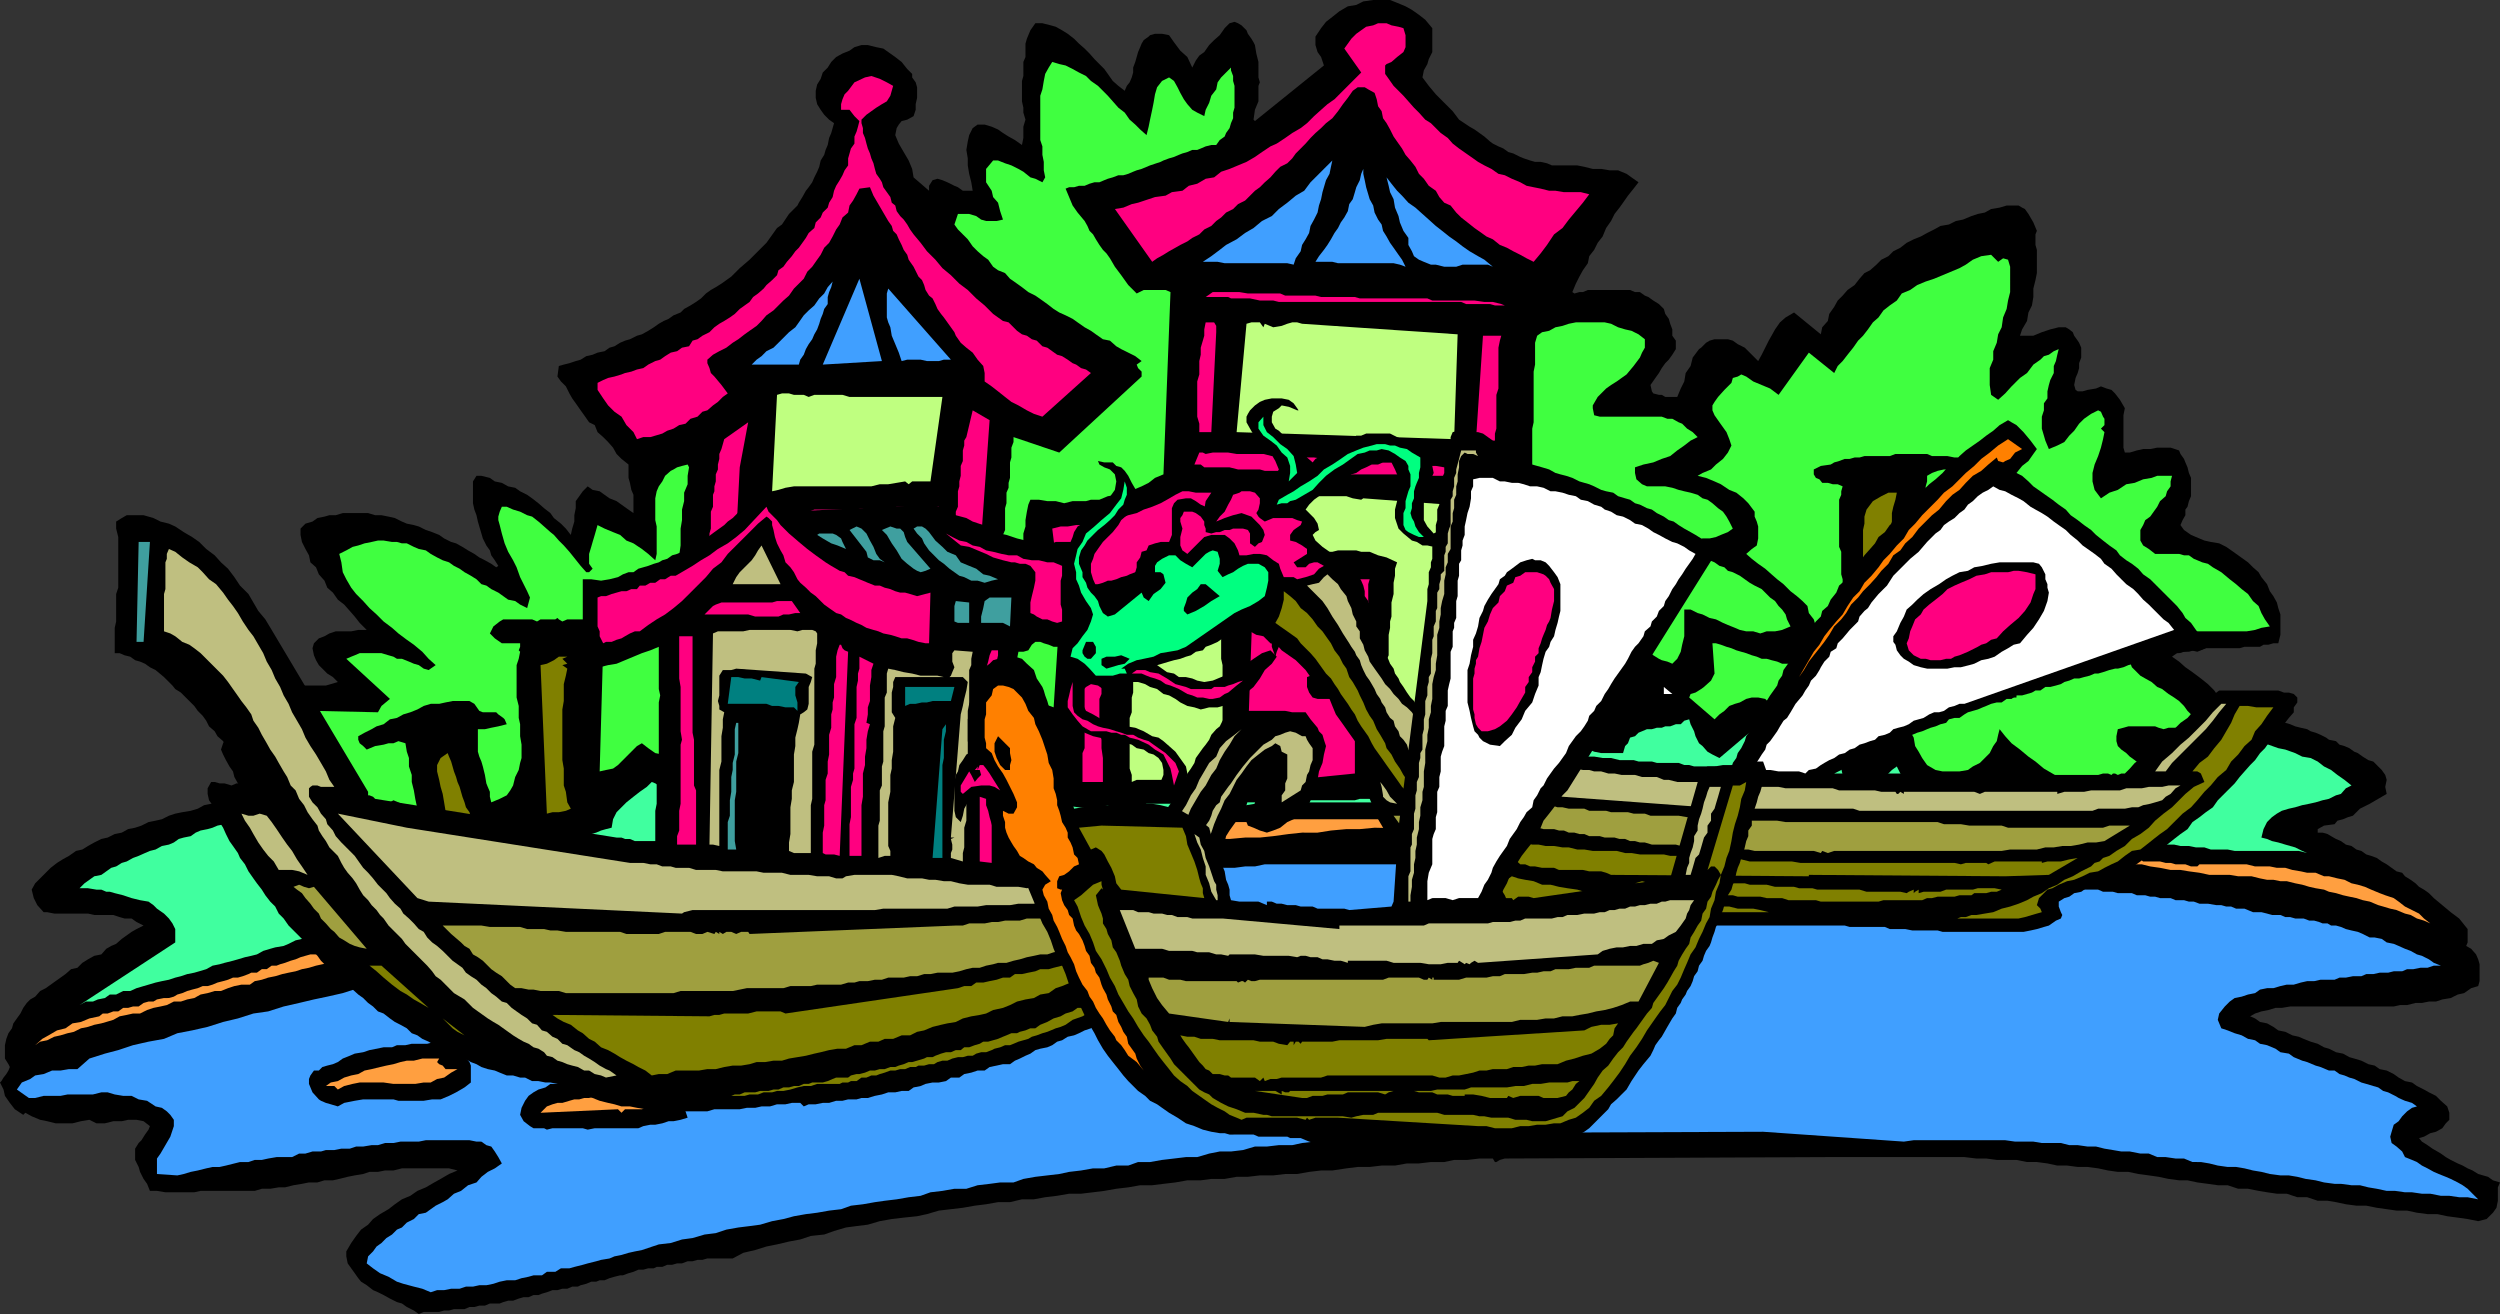 <svg xmlns="http://www.w3.org/2000/svg" width="355.199" height="186.699"><rect width="100%" height="100%" fill="#333333" stroke="none"/><path d="M203.5 4v3.398l-.5 1-.2.704-.5.898-.198 1 .898 1.2 1 1.198 1.2 1.204 1.198 1.199.903 1.199 1.5 1 .699.398 1.398 1 .801.704.403.296.796.403.704.3.699.5.699.2 1 .5.5.199.898.3.704.2h.796l.903.2.699.3h3.602l1 .2 1.199.3h1.199l1.2.2h1.198l1.204.5.699.5 1 .698-.7.903-.8 1-.7 1-.5.699-.703.898-.5 1-.699 1-.5 1.204-.699.898-.5 1-.7.898-.198 1-.704 1-.5.903-.5 1-.5 1.199.301.2.7-.2h.5l.703-.3h6l.699.3H233l.7.5.5.2.698.5.801.5.7.698.203.704.5.699.199.699.3.8v.9l.5.698v1.204l-.5.796-.5.704-.5.5-.5.699-.402.699-.5.7-.699 1 .2.902.198.296.801.204h.403l.5.296h1.699l.5-1.199.5-1L239.5 53l.7-1 .3-1.2.898-1.198.301-.204.7-.699.5-.3.703-.2h1.898l.7.2.698.5 1 .5 1.903 1.902.5-.903 1-2 .398-.699.5-.898.7-1 .8-.7 1.2-.703 3.8 3.102.2-1 .8-.898.2-1 .703-1 .5-.903.699-.699.699-.8 1-.7.7-.898.698-.801.801-.403.903-.796.699-.704 1-.5.699-.699 1-.5.898-.699 1-.5 1-.398.903-.5 1-.5.898-.5 1.2-.204 1-.5 1-.199 1.203-.5.898-.3 1-.2.898-.5 1.204-.199 1-.3h1.699l.5.3.398.2.5.698.7 1.204.5 1.199-.2.5v1.5l.2.699v3.3l-.2 1-.3 1.2v1.2l-.2 1.198-.5 1-.199 1.204-.7 1.199-.3.898h1.898l1.204-.5 1.199-.398 1.199-.301h1l.5.3.5.4.2.5.5.698.198.301.301.7V50.8l-.3.8v.7l-.2.699-.3.7-.2 1 .2.698.3.204h.7l.703-.204 1.199-.199.699-.3.8.3.7.2.5.5.7.902.698 1.199-.199 1v4.602l.2.699h.703l1-.301.898-.2h1l1-.198h1.898l1.204.398.199.5.5.7.199.5.3.698.2.801.3.7V70.5l-.3.7-.2.8-.3.398v.801l-.398.7-.301.703.5.699 1 .699.699.3 1.2.5.902.2 1.199.2 1 .5 1 .698 2.097 1.5.704.704.796.699.403.699.8 1 .399 1 .5.7.5.902.2.796.3.903v2.898l-.3 1.2h-.7l-.7.203h-.698l-.5.296h-2.204l-.699.204h-4.8l-.7.296-.5.204-.898-.204-1 .204-1 .199-.7.5 1 .699.899.8 1 .7 1.2.898 1 .801.902.903.699 1 1 1.199H317l.7.199.8.3.7.4h.698l.5.3h.704l.699.5h.699l.8.2.7.198.7.301.698.2.704.3.796.2.903.203.5.296.699.204.7.296.8.403.398.3 1 .2.5.5.704.199.699.3.699.5.5.2.7.5.8.5.7.2 1.198 1.198.5.704.204.699-.204 1 .204 1-1.204.699-1.199.7-1.398.698-1 1-.7.204-.703.296-.796.204-.403.5-1.5.199-.898.5v.5H330l.7.199.5.3.698.4.704.3.699.5.8.2.7.5.699.198.7.5.698.204.801.296.7.5.703.403 1.398 1 .8.199.4.5.8.5.7.5.5.5.698.398.704.5.699.704 2.398 2 1.2.898 1.203 1.5v1.898l-.204.5.704.403.699.8.3.7.2.699v2.398l-.2.704-1 .296-1 .704-.902.199-1 .5L347 142l-.898.3h-1l-1 .2h-.903l-1.199.3h-1l-.898.2h-14.704l-1.199.2h-.898l-1 .3-1 .2-.903.3-.699.398.7.301.703.5 1 .2.898.5.7.5 1 .203 1 .5.902.199.699.3 1 .399 1 .3.898.5.7.2 1 .5 1 .2.902.5.699.198 1 .301 1 .5.898.2.704.5 1 .203 1 .5.699.5.898.5 1 .199.7.5 1 .5.703.398 1 .5.699.7.898.8.301.903v1l-.5.5-.5.699-.898.5-.801.199-.903.5-.699.2.403.5.796.5.704.5.699.402.5.296.699.5.7.403 1 .5.698.3.704.399.699.3.8.5 1.399.4.7.5 1 .3-.302.7v1.902l-.199 1-.5.699-.898.898-1.2.301-1.5-.3-1.402-.2-1.5-.2-1.398-.3h-1.403l-1.5-.2L342 172h-1.5l-1.398-.2-1.403-.198-1.5-.301h-1.398l-1.5-.2-1.403-.3-1.199-.2h-1.398l-1.5-.5h-1.403l-1.5-.5H323.5l-1.398-.203-1.204-.199-1.5-.3H318l-1.5-.5h-1.398l-1.403-.2-1.5-.199-1.398-.3h-1.2l-1.5-.2-1.402-.3-1.398-.2-1.5-.2-1.403-.3h-1.5l-1.398-.2-1.398-.3-1.5-.2h-1.403l-1.5-.198h-1.398l-1.403-.301-1.5-.2H288l-1.5-.3h-2.8l-1.5-.2h-1.4l-1.698-.203h-19.204l-46.097.204-.7.199-.5.3h-.203l-.296-.5h-1.903l-1.699.2h-1.898l-1.403.3h-1.898l-1.7.2h-1.703l-1.699.3h-1.898l-1.7.2h-1.703l-1.597.199-2 .3h-1.602l-1.699.2-1.7.3h-1.698l-1.704.2H179l-1.7.2h-1.6l-1.7.3h-1.898l-1.5.2h-1.903L167 168l-1.7.2-1.6.198H162l-1.7.301-1.698.2-1.704.3-1.597.2-1.7.203h-1.703l-1.699.296-1.699.204-1.602.296H145.2l-1.699.403h-1.7l-1.698.3-1.602.2-1.7.3-1.698.2-1.704.199-1.699.5-1.398.3-1.903.2-1.699.2-1.699.3-1.7.5-1.6.2-1.5.198-1.7.5-1.398.5-1.903.204-1.5.5-1.597.296-1.704.403-1.5.3-1.597.5-1.7.399-1.5.8H100.5l-.7.2h-.698l-.704.2H97.7l-.8.3h-.7l-.699.2h-.7l-.698.3H93.3l-.403.2h-.796l-.704.198H90.7l-.7.302-.7.2-.8.3h-.398l-.801.2-.7.203-.703.296H85.2l-.5.204H84l-.7.296-.8.204-.398.199H81.3l-.7.3h-.703l-.699.2H78.5l-.8.3-.7.2-.5.199h-.7l-.698.3h-.704l-.699.2-.8.3h-.7l-.699.2-.5.2h-1.398l-.704.3h-.796l-.704.2H66.7L66 186h-1.5l-.7.2h-.698l-.704.198H60.2l-.699.301-.7-.5-1-.5-.698-.5-.704-.199-1-.5-.898-.5-.8-.398-.7-.301-.898-.7-.801-.5-.403-.5-.5-.703-1-1.398-.199-1v-.7l.7-1.198.703-1 .699-.903 1-.699.699-.8 1-.7 1.2-.7.902-.698 1-.704 1.199-.5 1-.699 1.199-.5 1.2-.699.902-.5 1.199-.7 1.199-.5-1.2-.3h-6.698l-1.204.3H54.7l-1 .2h-1.2l-.898.3-1.204.2-1 .2-1.199.3-.898.2h-1.2l-1 .3h-1.203l-1 .2-1.199.198-1.199.301h-.898l-1.204.2H37.2l-1 .3h-7.7l-.898.2H23.5l-1.2-.2h-1l-.402-1-.5-.699-.5-1-.199-.7-.5-1v-1.6l.5-.802.403-.398.5-.8.5-.7.199-.5-.903-.7-1-.198H18.2l-.898.199h-1.2l-1.203.3H13.7l-1-.5-1.199.2-1.2.3H7.899l-1.199-.3-1-.2-1.199-.5-.898-.5-.301.297-1.2-.796-.703-.903-.699-1-.199-.898-.5-1 .2-.2.3-.5.398-.5.301-.5.2-.5-.2-.402-.5-.8V148.5l.2-.898.3-.801.5-.7.2-.703 1-1.398.402-.8.5-.7.5-.5.699-.398.7-.801.8-.403 1.398-1 .704-.5.699-.5.8-.699.899-.199.7-.7.8-.5.898-.5 1-.198.704-.801.699-.403.699-.296.8-.704 1.4-1 .698-.398 1-.5-1-.5-.699-.5h-1l-.699-.2-.898-.3h-2.704l-.898-.2H7.7l-1-.198h-.5l-.9-1-.5-1-.3-1.204.5-.898 2.2-2.2.902-.698.796-.5.903-.5 1-.704.898-.199.801-.5.898-.5 1-.5.903-.199 1-.5 1-.2.898-.5 1-.198.903-.301 1-.5 1-.2.898-.203 1-.5.898-.296 1-.204 1.204-.199 1-.3.898-.5 1-.2.898-.199 1-.3 1.204-.5.699-.2 1.199-.2-.7-.8-.5-.7-.5-.902-.198-.796-.5-.704-.5-.898-.403-.8-.3-.7.3-.898.403-.801.796-.403.903-.296 1-.5.898-.204h2.2l1-.199.703-.3.699-.2.5-.3V102l-.301-.8-.398-.9-.801-1-.2-.902.7-.796.699-.403.8-.3.7.3.898.2h3.403l.699-.2 1-.3-.7-.7-.8-.5-1.2-1.199-.402-.7-.296-.698-.204-1 .204-.704.699-.699.8-.3.7-.399.898-.3h2.2l1-.2h1.203l-1-1-.704-.898-.699-.801-.8-.903L48 85.2l-.7-1-.8-.699-.398-1-.801-.898-.403-1-.796-.704-.204-1-.5-.898-.5-1-.199-1v-.898l.7-.704 1-.296.703-.5 1-.204.699-.199h.898l1-.3h3.602l1 .3h.898l1 .2.903.203 1 .5.699.296 1 .204.699.199 1 .5.898.3 1 .399.704.5 1 .5.699.2.898.5.801.5.898.5.704.5.796.402.903.5.699.5.3-.204-.5-.796-.5-.704-.198-.699-.5-.699-.5-1-.204-.7-.296-1-.204-.698-.199-.903-.3-.8-.2-.899v-3.102l.5-.796h.7l1.203.296.699.5 1 .204.898.5 1 .199.7.5 1 .5.703.5.898.699.8.7.9.698.5.704 1 .796.698.704.704.898.199-.898.3-1V73.2l.2-1v-1l1-1.398.699-.7.7.5 1 .2.698.5.704.5 1 .398 1.398 1 1 .7v-2.6l-.3-.7-.2-1-.2-.703V66l-1-.8-.698-.7-.5-.898-.704-.801-.699-.7-.8-.703-.399-1-.8-.398-.7-1-.5-.7-.7-1-.5-.698-.402-.704-.5-1-.699-.699-.5-.699.2-1.5.703-.2.796-.198.903-.301.699-.2.8-.5.9-.203.698-.296 1-.204.704-.5.699-.199.8-.5.7-.3.699-.2 1-.5.7-.199.902-.5.796-.5.704-.5.699-.398L95 45.3l.7-.5 1-.403.5-.5.902-.5.796-.5.704-.5.699-.699.699-.5.7-.398.8-.5 1.398-1 1.204-1.2 1.398-1.203 2.398-2.398 1-1.398.5-.704.704-.5 1-1.5L113.3 29.2l.199-.398.5-.801.5-.898.398-.5.5-.704.301-.699.403-.8.296-.7.204-.898.5-.801.199-.7.3-.698.2-1 .3-.704.399-1.398-.7-.5-.698-.7-.5-.698-.5-.801-.204-.903v-1l.204-.898.5-.8.296-.9.704-.698.5-.801.699-.7.898-.5 1-.402.7-.5 1-.3h.902l1.199.3 1 .2 1 .703.7.5.902.699.796 1 .704.699v.5l.5.7.199.698v1.5l-.2.903v.8l-.3.899-.903.5-.796.2-.403.5-.3.5-.2 1 .5 1.198.7 1.204.703 1.199.5 1.199.199 1.2 2.2 1.9v-.704l.5-.796.7-.204.698.204.704.296 1 .5.5.204.699.5h1.398L138 25.898l-.3-1.199-.2-1.199v-1l-.2-1.2.2-1.198.2-.903.5-1 .698-.5h1l1 .301.903.398.699.5.8.5.9.5 1 .704.198-1V18l.301-1-.3-1v-.7l-.2-.902V11.5l.2-.7v-2l.3-.698V6.199l.2-.699.5-1.2.703-1h1l1.199.302.699.199.898.5.801.5.903.699.699.7.8.698.7.704.699.796.7.704.698.699.5.699.704 1 .796.7.903.698.3-.699.399-.5.3-.699.2-.7v-.698l.3-.801.2-.7.2-.703.3-.699.2-.5.3-.5.7-.5.198-.199.704-.2h1l1 .2.699 1 .898 1.2 1 .902.7 1.5.5-1 .5-.704.703-.5.699-1 .699-.699.8-.699.7-1 .7-.7.698-.198.5.199.5.3.704.7.199.5.5.699.3.5.2.398.199 1.204.3 1.199V11l.2.7-.2.5v2.198l-.5 1.204-.198 1.398.199.2 9.8-7.9-.402-1.198-.5-.704-.3-1V5.2l.8-1.199.7-.898.902-.704 1-.796L191.5.898 192.7.7l1-.5 1.401-.2h2.398l1 .398 1.2.5.902.5 1 .704.898.699 1 1.199"/><path fill="#ff0080" d="M199.7 5v1.7l-.302.698-.898.704-.8.699-.7.3-.2.2V10.5l.5.7.7 1 .7.698.698.704.704.796.796.903.704.699.898 1 .8.5 1.4 1.398 1 .704.698.796.903.704 2 1.398.699.5.898.5 1 .5 1 .7.903.198 1 .5 1.199.5.898.5 1 .204 1 .199 1.204.3H221l1.2.2h2.402l1.199.3-.903 1.2-2 2.398-.898 1.2-1.2.902-1 1.5-.902 1.199-1 1.2-1-.5-.898-.5-1-.5-.898-.5-1-.4-1-.8-.903-.398-.699-.5-1-.704-1-.796-.898-.704-.704-.699-.796-1-.903-.398L204.5 28l-.5-.898-1-.704-.7-1-.698-.699-.5-1-.704-.898L199.7 22l-.5-.898-.5-.704-.699-1-.5-1-.5-.898-.5-.7-.2-1-.5-.698-.198-1-.301-.903-.903-.5-.5-.3h-1l-.699.5-.699 1-.7.902-.698 1-.801 1-.903.699-.699.7-.8.698-.7.704-.699.796-.7.704-.698.699-.5.699-.704.7-1 .5-.699.698-.699.801-.8.7-.7.703-.7.5-.698.699-.704.699-1 .5-.699.7-1 .5-.699.698-.7.5-.698.704-1 .5-.704.699-1 .5-.699.5-1 .5-.699.398-.898.5-.801.5-.903.5-.699.5-5.3-7.5 1.203-.199 1.199-.5.898-.2 2.403-.8 1.5-.2.898-.5 1.5-.198.898-.704 1.204-.296 1.199-.704 1.199-.199 1-.8 1.2-.399 1.198-.5 1.204-.5 1.199-.7 1-.698 1.199-.801.898-.403 1.204-.796 1-.704 1.199-.699.898-.699 1-1 1-.898.903-.801 1-.7.898-.902 2.898-2.898L191 6.898l1-1.398.7-.7.698-.5.704-.5 1-.198.699-.301H197l.7.3 1 .2.698.199.301 1"/><path fill="#40ff40" d="m162.898 19.2.301-1.2.2-1 .3-1.398.2-1 .203-1.204.296-1 .704-.898 1-.5.699.5.5.898.398.801.5.903.5.699.7.8.703.399 1 .5.199-.898.5-1 .3-1 .7-.903.199-1 .5-.699 1.398-1.398V10l.301.8v.7l.2.7v3.1l-.2.7v.8l-.3.7-.2.7-.5.698-.199.5-.7.5-.5.704h-.698l-.801.199-.7.3-.5.2h-.703l-.699.3-.699.2-.5.199-.7.3-.698.2-.801.3-.403.2-1.5.5-1.199.5-.699.2-.5.198-.7.301-.698.2h-.704l-.796.3-.704.2-.5.203-.699.296h-.699l-.7.204-.698.296h-.801l-.7.204h-.703l-.5.199 1 2.398.704 1 1 1.2.398.703.3.699.5.5.4.699.5.8.5.7.5.5.5.7.698 1.198.903 1.204 1 1.398 1.199 1.2 1-.5h3.102l.699.3-1 25.898-1.2.5-.902.704-1 .5-1.199.5-1.2.199-1.198.5-1.204.199-1.199.5H155l-.7.2h-1.902l-1.199.3-1.199-.3h-1.2l-1.198-.2h-1.204l-.296.7-.204 1-.199 1.198v.903l-.3 1V82l.3 1.2v1l.2 1 .5.902.5 1L150.5 88l-.8 12.5-3.302-1.2-.296 1-.704.7-.898.5-.8.7h-1.9v-3.098l.302-1V94l-.301-.898V89l.3-1v-.898l.399-.704-.398-.296v-5.704l.199-.5V78.2l.199-.699V76l.3-.7v-3.1l.2-.7V70l.3-.7v-.698l.2-.704V65.7l.2-.699v-1.398l.3-.801v-.7l6.5 2.2L162.2 53.5v-.7l-.5-.5-.2-.5.7-.5-.9-.698-2-1-.698-.403-.903-.8-1-.2-1-.699L155 47l-.898-.5-1-.7-.704-.5-1-.5-.898-.402-.8-.5-.9-.699-.698-.5-1-.699-1-.5-.903-.7-.699-.5-1-.698-.7-.801-1-.403-.698-.5-.704-1-.699-.5-.8-.699-.7-.699-.699-1-1.398-1.398-.5-.704.5-1.5h1.597l1 .301.7.5.703.2h1.5l.898-.2-.398-1.199-.301-1.2-.7-.8-.203-.898-.796-1.204V24l1-1.2h.699l1 .4.898.3 1 .5.7.398 1 .801.703.2 1 .5.398-.7-.2-1V23l-.198-1v-1.2l-.301-.902v-6.296l.3-.903.2-1.199.199-1 .5-.898.5-.801 1 .3.898.2 1 .5.903.5 1 .5.699.699 1 .7.7.698.698.704.704.796.796.903.903.699.699 1 .8.7.7.698.898.801"/><path fill="#ff0080" d="m126.898 12.2-.199.698-.199.704-.5.796-.7.403-.8.5-1.398 1-.704.699v.5l.204.7v.698l.296.704.204.796.199.704.3.699.2.699.3.7.2.8.199.7.5.698.3.5.2.704 1 1.398.2.8.5.4.198.8.5.7.5.5.5.698.403.704.5.699 1 1.199.898 1.2 1.2 1.198 1 1.204 1.203 1L136.3 40.3l1.199.898 1.2 1.2 1.198 1 1.204 1.203 1.398 1 .8.199L144.5 47l.7.5.698.2.704.5.699.198.8.801.7.2 1.398 1 .7.203.8.5.7.5.5.199.703.5.699.199.699.5-6.898 6.2-1.204-.4-1-.5-1.199-.698-1-.5-.898-.704-1-.796-.903-.704-1-.699V53l-.199-1-.8-.898-.7-1-.898-.704-.801-.699-.7-1-.198-.5-1.5-2.097-.403-.5-.5-.704-.3-.699-.399-.8L132 42l-.5-.8-.2-.7-.3-.7-.5-.5-.7-1.402-.698-1-.204-.699-.5-.699-.296-.7-.403-.8-.3-.7-.5-.5-.2-.698-.5-.704-2.097-3.597-.5-1.2-1.5.2-.403.8-.5.899-.5.7-.199 1-.8.698-.4 1-.5.704-.5 1-.5.898-.698.7-.5 1-.5.698-.704 1-.699.704-.5 1L112.801 41l-.7 1-.8.7-1.403 1.402-1 .699-.699.8-.699.7-1 .699-.7.5-.902.7-.796.5-.903.698-1 .5-.898.5-.801.704v.5l.3.699.2.699.5.5 1 1.2.898 1.198-.699.5-.699.704-.7.5-.8.699-.7.199-.698.7-1 .3-.704.7-.898.198-.8.5-.9.301-.698.403-1 .296-.704.204h-1l-.898.296-.5-1-1-1-.7-1.199-1-.699-.902-.898-.699-1-.8-1.204v-1l.8-.398.7-.3.902-.2 1-.3.5-.2.898-.2.801-.3.898-.2.704-.5 1-.5.699-.198.699-.5.8-.5.9-.204.698-.5 1-.199.5-.8.704-.2.699-.5 1-.5.699-.699.7-.5.698-.398.801-.5.7-.5.703-.704 1.398-1 .5-.699.7-.5.8-.699.398-.5.801-.7.7-.698.203-.704.699-.5.5-.699.699-.8.5-.7.5-.5 1-1.398.398-.7.801-.703.2-.796.703-.704.296-.699.704-.699.199-.7.5-.8.199-.898.3-.704.5-.796.4-.704.3-.699.5-.699v-1l.398-1.398.5-.704v-1l.301-.699.2-.699.203-.8-.704-.7-.699-.898H119.5V14.8l.2-.7.3-.703.5-.5.898-1.199 1.5-.699.903-.2 1.199.4 1 .5.898.5"/><path fill="#409fff" d="m189.3 22.8-.198.9-.204 1-.5.902-.296 1-.204.699-.199 1-.3.898-.2 1-.5 1-.5.903-.199 1-.5.898-.5.8-.2.9-.698 1-.301.902-.903-.204H174l-1-.199h-2.102l1.204-.8 1.199-.899.898-.7 1.5-.8 1.2-.898 1.203-.704 1.199-1 1.398-.699 1-1 1.2-.898 1.203-1 1.199-.7.898-1.203 2.2-2.199.902-.898M199.7 37.898l-.802-.296-.898-.204h-7.898l-.801-.199h-2.403l.5-.8.704-.899.5-.7.5-.8.5-.898.5-.704.398-.796.5-.704.5-.898.2-1 .5-.7.3-1 .2-.698.5-1 .198-.903.301-.699v.7l.2.902.203 1 .296 1 .204.699.5.898.199 1 .5 1 .5.7.199.902.5.8.5.899.5.7.7 1 .5.698.5 1m12.402 0-.704-.296h-3.597l-.903.296H205.2l-1.2-.296h-.7l-1-.403-.698-.3-.704-.5-.296-.7-.5-.898v-1l-.704-1-.5-1.2-.199-.902-.5-1.199-.199-1.2-.5-1-.2-.902-.3-1.199.7.903.8 1 .7.699.902 1 1 .699 1 .898.898.801 1 .903.898.699 1 .8 1 .7.903.699 1 .7 1.199.698.898.5 1.204 1"/><path fill="#40ff40" d="m283.898 37.2.704-.5.699.198.3 1V41.5l-.3 1.2-.2 1.198-.5 1.204-.203 1.398-.5 1-.199 1.2-.5 1.198v1.204l-.5 1.199v2.398l.2 1.403 1 .699 1-.903.902-1L287 53.7l1-.699.898-1.2 1-.698.5-.5.704-.204.699-.5.699-.296-.2.796-.198.903-.301.699v1l-.5 1-.2.7-.203.902v1l-.5.699v1l-.296.898v1.7l.296 1 .204.703.5 1.199 1.199-.5 1-.5.699-.903.7-.699.698-1 .704-.699 1-.7 1-.5.398.2.3.7.2.3v.898l-.5.5.5.5-.2 1-.3 1.204-.398 1.199-.5 1.199-.301 1.2v1.198l.3 1.204.899 1.199 1.2-.801 1.198-.398 1.204-.801 1.199-.2 1.199-.5 1.2-.203.8-.296h2.102l-.204.796v.704l-.5.699-.199.699-.8.7-.399.8-1 1.398-.7.5-.3.704-.398.699v1.5l.398.699.8.5.9.7h3.402l.699.198H311l.7.5.5.204.698.296.801.204.7.5 1.203.699 1.199 1 .898.699.801.7.898.698.704 1 .796.704.403 1 .5.898.699 1-1.2.2-.902.3-1.199.2h-10.8l-1.2.3-1 .398L305 90.7l-.7.7-1-.2-1.198 1.2v.703l.5.898.296.8.704.7.5.5.699.398.898.5.801.704.7.296.902.704.796.5.704.5.699.699.5.699.5.5.398 1.2-.398.198h-.801l-.7.301-.698.2h-1l-.704.203-.699-.204-.5-.199h-3.8l-.7.2-.8.203-.2 1v.699l.2.699.5.5.703.5.5.5.699.5.5.398.5 1-.7.204-.5.296-.703.204-.699.5-.8.199h-.399l-.8.3h-4.802l-.699-.3h-.699l-.7-.2-1.198-.703-1.204-.699-1.199-1-1-.699-1.199-1-1.2-.898-.902-1-.796-1-.204.796-.199.903-.5.699-.5 1-1.398 1.398-1 .5-.7.5-1.203.204H276l-1-.204-1.2-.699-.698-1-.5-.898-.5-.801-.204-1.2-.5-.902-.5-1-.398-.699-1.7 1.7-.5.703-.698.5-.704.699-1 .199-.699.5-.5-.7-.199-.698-.3-.704v-1.5L264 102l-.3-.8-.4-.2-1.198.5-1.204.7-1 .698-1.199.704-1 .796-1.199.403h-.7l-.5.3h-.698l-.704.2-.199-.903-.3-1-.5-1-.2-.699-.699-.898-.5-.801-.7-.7-1-.198h-.902l-.796.199-.903.5-.699.199-.8.3-.7.7-.7.5-.698.7L240 99.101l.2-.5.698-.204.801-.5.403-.296 1-.903.5-1-.301-4.3h.5l.699.203.8.296.7.204.7.296.698.204.704.199.796.3.704.2.699.3H251l.7.2.8.199.7.3h.902l.796.2 1.204-.2.898-.5 1-.698.7-.704-.2-1.199V90l-.5-1-.3-1-.7-.898-.2-1-.698-.704-.801-.699-.903-.699-1-1-.898-.7-.8-.698-.9-.801-1-.7-.902-.703-.796-.699.796-.699.704-.5.199-1v-1.7l-.2-.698-.3-.704V72.7l-.903-1.199-.699-.7-1-.8-1-.398-1.199-.801-.898-.403-1.204-.5-1.199-.296.7-.403 1.203-.5.699-.699 1-.8.699-.9.5-1-.3-.902-.4-1-1-1.398-.698-1-.301-.7v-.698l.3-.5.5-.704.899-1 1-1 .2-.699.698-.199.5-.3.704.3 1 .7 2.398 1 1.2.902 4.3-6L260.602 53l.5-1 .699-.7.699-.902.8-1 .7-1 .7-.699.698-.898.704-1 .796-.7.704-1 .898-.703 1-.699.7-1 1.198-.5 1-.699 1.204-.5 1.199-.398 3.597-1.5.903-.5 1-.704 1.199-.5 1.398-.199 1 1"/><path fill="#409fff" d="m116.898 51.8 5.204-12.198L125.3 51.3zm-3.398 0h-6.7l.7-.698.7-.5.698-.704 1-.5.704-.699 1.5-1.5.898-.699.5-.7.7-1 .698-.698.801-.704.7-1 .703-.699.5-.898.699-.801-.2.8-.3.7-.2.7v1l-.5.698-.203.704-.296.699-.204.699-.296.8-.403.7-.3.7-.5.698-.399.704-.3.796-.5.704-.2.699m21.602-.699h-1l-.704.199H131.7l-.898-.2h-1.903l-.796.2-.403-1.2-.5-1.203-.5-1.199-.199-1.199-.3-.7-.2-.698v-3.403l.2-.699 8.902 10.102"/><path fill="#ff0080" d="m213.3 43.2.5.198h-1.402l-.699-.199h-3.398l-.7-.3H181.7l-.8-.2H179l-1.398-.3h-2.704l-.398-.2h-3.2l1-.699h3.802l1.199.2h4.597l.704.3h4.296l.801.2h4.801l.7.198h9.6l.7.301h6l1.398.2h1.204l1.199.3M172.8 47.2l-.698 14.198h-1.704V60.2l-.296-1v-5l.296-1v-1.898l.204-.903v-1l.296-1 .204-.699v-.898l.199-1h1.199l.3.5v.898"/><path fill="#40ff40" d="M233.7 48.2v1.198l-.4.704-.3.699-.898 1.199-1 1.2-.704.5-.699.5-.8.5-.7.5L227 56.397l-.7 1.204V58l.2 1 .8.2h8.802l.796.3h.704l.898.5.5.2.7.698.8.5.7.704-1 .5-.9.699-1 .699-1 .8-1.198.4-1.204.5-1.398.3-1.2.398v.801l.2.903.8.699.7.3h2.602l1 .2.898.3.8.2.9.199 1 .3.698.5.704.2.699.5.8.7.7.5.5.698.398.704.5 1-.699.5-1 .398-.7.3-.902.2h-1l-1 .3H240l-.7.2v1l.4.7.5.198 1 .5h.698l1 .204.704.296.699.5.699.204.5.5.7.199 1 .5.698.5.704.5.699.398 1 .5 1.199 1.2.7.5.5.703.5.5.5.699.198.699.5 1-1.199.5-1 .2H251l-.898.3-1-.3h-1l-.903-.2-.699-.3-1-.4-.7-.3-1-.5-.902-.2-1-.5-.699-.198-1-.5h-.898v3.796L239 91.602l-.2 1-.5 1-.698.699-.704-.301-.796-.2-.403-.198-.8-.5-1.2-1-.898-.704-.5.5-.5.704-.2 1V96l-.3.898v.704l-.7 1.199-.5 1.199-.703.5-.5.5-.699.2-.699.3h-.7l-1-.3h-1.198l-.704-.2-.699-.5-.699-.2h-.8l-.7-.5-.7-.198-.5-.5-.698-.301-1.204-.7-1.199-.703-.199-1.199v-4.597l.2-.903v-1.898l.198-.801v-5.7l.301.7v1l.2.898.3 1V88.5l.2 1.2v.698l.203 1 .296 1 .204.903.5.699.5.8.5.7.898.7.3-.7.2-.7v-1l.2-.698v-2.903l-.2-.699v-1l-.2-.7v-.698l-.3-.704V84.7l.3-.699 2.098-1.7v.9l.301 1.198v8l.7.403h.902l.3-.7.2-.703V90.7l.3-.5v-.7l.2-1v-.7l.199-.698v-3.903l.3-.898.5-.7.2-.8-1-.903h.8l.7-.296-.3-.704-.4-.199h-.8l-.2-.3h-4.6l-1.2.3-.898.2-1 .5-.704.5-.199-.297-.8.296v.704V77.5l.3-1v-3.102l.2-1v-3.296l.3-.704v-7.5l.2-.898v-7.2l.203-1v-3.1l.296-1 .704-.5 1-.2.898-.5 1-.2.898-.3 1-.2H228l.898.2 1 .5 1 .3.903.2 1 .5.898.7"/><path fill="#bfff80" d="m179.5 46.5.2-.5 1.198.5 1.204-.2.796-.3.704-.2h.699l.699.2 22.102 1.5-.5 14.898-30.903-1L177.102 46l.699-.2H179l.5.7"/><path fill="#ff0080" d="m213.3 47.7-.198.698-.204 1V55.2l-.296.903v4.796l-.204.704v1H209.7l1-14.903h2.602"/><path fill="#bfff80" d="M116.602 56.102h3.097l1 .296h13.2l-1.7 12h-2.597l-.5.403-.5-.403-1.204.204-1.199.199H125l-1.2.3h-11l-1.198.2-1 .3-.903.2.7-13.7.703-.203h1l.699.204h1.398l.7.296.8-.296h.903"/><path fill="#ff0080" d="m137.7 100.5-.2.7-.2 1v5.8h-3.402l-.199-1v-.7l-.3-1V93.8l.3-.698v-2.204l.2-.699v-1.398l.203-.801v-1.398l.296-.704V85.2l.204-.5v-2.2l.296-.7v-1.402l.204-.796v-1.403l.199-.699v-.7l.3-.8v-1.398l.2-.704V72.7l.3-.699v-2.2l.2-.698v-.704l.199-.796V66.2l.3-.699V64l.2-.7v-.698l.3-.5.9-3.801 2.402 1.398-2.903 40.801m-34.801 8.398v1.204h-.199l-.199.5-.8.199-.9.3h-1.198v-5.3l.199-.7V90.399l.3-.699v-2.398l.2-.7v-5.5l.199-.703V78l.3-.8v-1.4l.2-.698v-2.403l.3-.699v-1.7l.2-.5v-.698l.2-.704v-1l.3-.699V66l.2-.8v-.7l.3-.7.2-.698.198-.704L106.301 60l-1.2 6.398-2.203 42.5M173.3 64.3h1.2l1.2.2h3.8l1.2.3h1.198l1.403.2h3.398l1.403.2h2.398l1.2.3h3.6l1.2.2h2.7l1.198.3h1.204l1.199.2H204l1.2.198.902.301 1.5.2h.898l1.5.3.898.2 1.5.203h-10.296l-.801-.204h-9.602L191 67.2h-4.8l-.7-.3h-5.8l-.7-.2h-3.102l-1.199-.3h-3.597l-.5-.399h-.903l.7-1.7h.5l.402.2 1-.2h1"/><path d="M281.3 66v.7l-.5.698-.698-.199-1-.3-1-.2h-1.903l-.898.2-.801.3-.7.403v.796l-.198.704V70.3l-.301.5v.699l-.2.7v.698l-.203.704-.296.796-.204.403v.8l-.296.7-.204.699v.7l-.199.698-.3 1.204-.5 1.199-.2.5v.7l-.199.8v1.4l-.3.698v2.704l.3.699V89l-1.2.7-1 .5-1.198.198-1.204.801-1.199.2H263.5l-1.398.5-1.204.5-.5-.797-.296-.204-.204-.199v-.5l.5-.3h.204l.5-.2.699.2V82.3l-.2-.7v-3.203l-.3-.699V71l.3-.7v-.5l.2-.698-.7-.301h-.703l-.699-.2h-.8l-.399-.5-.5-.203-.3-.5V66.7l1-.5 1.402-.199.5-.3.699-.2.8-.3h.7l.699-.2h.7l.698-.2h3.602l.8-.3h4.5l.7.3h2.2l1 .2h1.402l.5.2.898.3.8.5"/><path fill="#40ff40" d="m97.898 66.398-.199 1.204V68.8L97.2 70v1.2l-.3 1.198v1.5l-.2 1.204V77.5l-.199 1.398v2.403l-.3.5V84l-.2.398v3.403L95.7 89v2.398l-.2.704v4.597l-.2.7v9.8h-1.198l-1-.199-1-.7-.903-.698-.699.398-2.7 2.7-.698.5-1 .198-.903.204.5-17.704.7.5.902.204h2l.699-.704L88.102 90l-1.204-.8-1-.4-.699-.3-.699-.2-.8-.3h-3.098l-.704.3-.5-.3-.199-.2-.3.2H76.8l-.5.3-.7-.3h-4.1l-.5.3-.898.7-.5 1 .699.7 1 .698h2.597v.5l-.199.5.2.204-.2 1-.3.898v4.602l.3 1.199V102l.2.898v1.704l.203 1.199v1.898l-.204.7-.199 1-.5 1-.3 1.203-.399.699-.5.699-1 .5-1.2.5-.198-.8v-.7l-.301-.7-.2-.5-.203-1.198-.296-1.204-.204-.699-.296-.699-.204-.7v-3.198h1l.903-.204 1-.199 1.199-.3-.3-.7-.2-.199-.7-.5-.3-.3h-1.898l-.5-.2-.704-1-.699-.398h-2.398l-1 .199-.903.199H61.2l-1 .3-.898.5-1 .4-1 .3-.903.5-1 .2-.898.698-1 .301-.7.403-1 .5-.902.5v.5l.204.5.5.398.5.5 1.199-.5 1.199-.2.7-.198h.698l.704-.301 1 .3.199 1.2.3.898v1.2l.399 1.203v1l.3 1.199.2 1.199.3 1.398-.8-.199-.7-.3-.698-.2-.5-.199-.704-.3-.5.3-.5.398-.398.801v1.602l.398.5-.699.5-.5.5h-1.597l-1-1-1-.5-1.204-.7-.898-.5-1-.402-1.2-.5-.902-.5-1-.199-2.398-1-1-.7-.898-.5-1-.698-.704-.704-.699-.796-.5-.903.2-1 .5-.699 1-.5 1.203-.2.898-.3h1.2l1.198-.2h1.204l1-.198h.699l.699-.5.5-.301v-.7l-.5-.902-.2-.5-.5-.5-.5-.699-.698-.5 9.097.2.5-.9 1.2-1-6.2-5.698.7-.301.5-.2.703-.3H54.2l1 .3.7.2.5.3h.703l1 .399.699.3.699.2.7.5.698.2 1-.7-1-.898-.898-1-1.2-1-1-.704L56.603 90l-.903-.8-1.199-.9-1-1-1-.902-.898-1-1-1-.704-.898-.699-1.2-.5-1-.199-1.402-.3-1.199 1-.5.902-.5.796-.199.903-.3 1-.2.898-.2h.801l1.2.2h.698l.704.2h.699l1 .5.699.3 1 .2.7.5.902.5.796.402.903.296.699.5.8.403.7.5.898.5.801.5.7.699.703.2.699.5 1 .5 1.398 1 1 .198.7.5 1 .5.402-1.5-.403-.898-1-2-.5-1.398-.5-1-.699-1.204-.5-1.199-.398-1.398L71 74.6l-.2-.703v-.5l.2-.699.3-.699h.7l.898.398 1 .301 1 .5.704.2.898.703.8.699.9.8.5.399.698.8.704.7.796.898.403.5.8 1 .399.5.8.903h.4l.5-.5-.5-.7v-1.4l.3-1 .2-.699.3-1 .398-1.398 1 .5 1.204.5 1 .398.898.8 1 .4 1.2.8.902.7 1 .902.199-.903v-3.898l-.2-.903v-3.097l.2-1 .3-.7.5-.703.399-.796.8-.704.4-.199.5-.3.698-.2.802-.2.2.398"/><path fill="#ff0080" d="m172.102 70-.801 1.2-.2 1.198-.703 1.204-.699 1.199-1 1-.699 1-1 .898-.898 1-1.204.7-1.199.703-1.199.5-1.2.699-.8.3-.398.2-.801.199-.7.3-.703.2h-.5l-.699.3-.699.2-5.5.2-1-8.098 1.2-.301h1l1.198-.2h1.403l1.199-.203 1.2-.296 1.198-.204 1.403-.296 1-.403 1.199-.3 1-.5 1.2-.399 1.198-.5.903-.5 1.199-.7 1-.5h.898l1 .2h2.204"/><path fill="#bfff80" d="m193.398 71 .301-.2 12 .9-.3 1v8.402l-.2.898v6l-.3 1.2v1.198l-.2 1v1.204L204.5 93.8v2.398l-.3 1.2v4.8l-.2 1v6.403h-1l-.898.296h-6.5v-1l.199-.898v-1l.3-1v-1.898l.2-.903v-2l.199-.699v-.898l.3-1v-1.903l.2-1V93.8l.3-.7v-2.9l.2-1v-.898l.2-.7v-2l.3-1.203v-1.597l.2-1v-1l.3-.903-1.5-.699-1.2-.3-1.198-.5h-1.204l-.699-.2h-2.597l-.801.2h-.403l-.796.3H186l-.5.2h-1.398l-1 .3-1-.3H179l-1.2-.2-3.1.2-.2 1-.3.902-.2 1V84.7l-.3.903v1l-.2 1v6l.2.898v8.2l-.2.902v2.898l-.2 1v3.102h-2.198l-.704.199H161.5l-.7.3v-1l-.3-.902V102l.3-.8v-2.098l.2-.704v-5.597l.3-.7v-6l.9-.703 1.5-.699 1.198-.699 1.204-.8 1.199-.9 1.199-1 1.2-.902 1.198-1 .903-1.199 1-1 2.097-3.597.801-1.204.2-1.199.5-1.199h.902l1 .3h3.097l1 .2h8.903l.898.3 1.2.2"/><path fill="olive" d="m269.5 70-.2 1-.3 1-.2.898v1.204l-.3 1v4.296l-.2 1v6.204l-.5.699-.902.699-.796.3-.903.2-.3-.898v-1l-.2-1.204V75.301l.2-.903v-1l.3-1 .903-1.199 1.199-.699 1-.5h1.199"/><path fill="#ff0080" d="M212.398 71.7v.3l.204.398v2.204l-.204 1.199V78l-.296 1.2v2.402l-.204.898v1.2l-.199 1.198v1.204l-.3 1V88.3l-.2 1.199v1.2l-.3.902-.2 1.199v1L210.5 95v1.2l-.3 1.198v9.403l.3 1.199.2 1.398-1 .204h-2.598l2.199-37.903h3.097m-79 4.101-.699-.198h-23.5l-.699.199h-1l-.7.199v-2.398l.7-.204h1l.7-.199h.698l.704-.3h2.699l.699-.2h.898l.801-.3h6l.7-.2h4.3l.7-.199h6v3.8"/><path d="M296.102 79.898H292.3l-.5-.296h-.7l-.203 1-.5 1.199-.296 1.199-.204 1.398-.5 1-.5 1.204-.199 1.199-.5 1.398-.199 1-.3 1.2-.4 1.203L287 94l-.2 1.2-.3 1.198v2.704h-2.102l-.699.199-.8.3-.399.2-.8.199-.7.3h-.7l-.698.2h-.5l-.704.5h-.699l-.8.2H275.5v-.4l-.2-.3.9-.7 1-.198 1.198-.801.704-.403-.5-1.199-.204-1V88.5l.204-.898V81.3l-.204.5h-1l-.5.199-.199-.7v-1.198l.5-.204.5-.5 1.403-.5h.199l.8-.199.7-.3h.699l1-.399 1.2-.3.698-.2h4.301l.7.2h1.703l.699.3.699.2 1 .198.5.5.7.301.698.403.704.296"/><path fill="#bfff80" d="M129.8 80.398V100.5l.302 1v4.3l.199 1v1.9l-1-.302-.903.301-1 .2h-.898v-5.7l.2-.8V100l.198-.7v-1.698l.301-.704V94.5l.2-.898v-1.5l.3-.704v-1l.2-.699V88l.203-.7v-1.698l.296-.704V84l.204-.8-1.204-.7-.898-.2-1.5-.3h-3.3l-.5.3h-2.7l-.7.2h-5.698l-1.704.7v.8l-.296.898-.204.704-.199 1V88.3l-.5.898v1l-.3.5V93.3l-.2 1v.898L108.5 96v1.602l-.3 1-.2 1v11.5l-.3-1.204-.2-1V107l-.2-1v-7.602l.2-1v-7l.2-.898v-3.898l.3-.903v-3.898l.2-.903h12.698l.801.204h7.403l.699.296"/><path fill="#ff0080" d="m181.2 93.3.198-.698.301-.704.2-.5.203-.699v-1.5l.296-.699.204-.5v-2.398l.296-.704V84.2l.204-.699V83l.199-.7h1.5V84l-.301.7-.2.902-.198.796v.704l.199.699.5.699.5-.5.398-.7v-.902l.301-.796v-1.204l.2-.898.3-.7.398-.8h2.204l-.204.8v4.802l.204.898.699 1 .5-1 .5-.7.199-1v-4.5h3.602l-.204.7v2.602l-.5 1v1l-.199.699v2.597l-.3.704V93.3l-.2 1v1.898l-.3.7v1l-.2.703v1.699l-.199.898v8.7l-7 .703.2-1V107l-.9-1.398-1 .898-.198 1.2v.698l.199.801v.7l.3.703h-7l1-28.301H179l1.2-.301.3-.2h.398v.5l.301.7-.5 1.2v1.198l-.199.704v4.097l.2.5v1.2l.5 1.402"/><path fill="olive" d="m286.5 82.3-.2.7-.5 1-.198.7v.902l-.301.796-.2.903v1.898l-.203.801-.296.898v1.903l-.204.8v1.2l-.296.699v1.2l-.704.198-.699.301-1 .2-.898.203.199-.704V95.2l.3-.699v-6l.2-.7v-1l.2-.698v-.704l.5-.699 1-.699.902-.8 1.199-.7 1.199-.2"/><path fill="#ff0080" d="m115.398 86.398-.199.403v1l-.3.699v1.898l.3 1 .5.5.403.704.5-1 .5-.704V90.2l.199-1v-.898l.3-.7v-.8l.2-.7h1.898l-.199.5v.7l-.2 1V89.7l.2 1v.7l.2 1 .8-1 .398-.7.5-.699v-.8l.301-.9v-1.5l.403-.698h2.699l-1.903 22.796-1.199.301H120.5l-1.2.2h-3.198l-.704.203H114.2l-.699.296h-.7v-.699l-.3-.8V95.7l.3-.699v-1.398l.2-.801v-1.403l.3-1V89.7l.2-.5v-1.398l.2-.7v-.703l.5-.296.5-.204h.5l.198.5m41.801.703-.302 1.199v3.8l-.199 1.2v1.5l-.199.398v3.403l-.3.699v4.597l.3 1.204v1.199l.2 1.398v3.403h-2.9V107l.302-.7V93.603l.199-.801v-2.403l.199-.699v-.5l.3-.699v-.7l.2-.698h2.2"/><path fill="olive" d="m79.898 93.602.704.699-.704.199.704.5-.204 1-.296 1.2v2.402l-.204 1.199V108l.204 1.2v2.402l.296.898.204 1.5.5.898-.704.301-1 .2H78.5l-.8.203-.9-21.102.9-.2 1-.5.698-.5h1.204l-.704.302"/><path d="m190.3 99.102-1 .199h-2.1l-.7-.2-.5-.703-.3-.796v-1.403l.5-.199.5.2.5.5v.198l.198.301.301.2h.7l1.902-1.7.199.7v2l-.2.703"/><path fill="#fff" d="M237.602 98.602h-1.204v.5-1.5l1.204 1"/><path d="M119.5 98.602v.699l.2.3.5.2h1l.5.199.402.3-.204.9H120.7l-.699.8h-1l-.7-.5-.698-.3-.301-.7v-1.2l.3-.698.5-.204h.7l.699.204"/><path fill="#40ff9f" d="m244.3 107.7 5.302-4.5.199 1.198.3.903.2 1.199.5 1.2.199 1 1 .902.7.5 1.198 1 1-1 1.204-.204.898-.296 1-.403.898-.5 2-1 .903-.699v.7l-.2.698v.801l.2.903.3.699.2.8.5.399.699.8h1l.898-.3.704-.5.796-.398.403-.801.8-.7.7-.703.699-.5.5 1 .7.903.698 1 1 1 .5.199.704.5.5.5 1.398.398.7.5h.698l.801.301.7-.8 1.203-.399.898-.5 1.2-.5 1.198-.7 1.204-.5 1-.698 1.199-.5.5.5.699.199.7.5.698.199.801.5.7.5.703.2 1 .5.699.3.699.398.7.301 1 .2.698.3 1 .2.704.203.898.296h2.898l.704-.296h.796l.704-.204.699-.199 1-1 .898-1 .7-1.199.3-.898-.3-.704v-1h1.5l.703-.199h.699l.699-.3.8-.2.4-.5.8-.199 1.2-.8 1.198-.9.903-1 1-.698 1.199.199.898.3 1.204.2 1.199.3 1 .2 1.398.5 1 .199 1.403.5 1 .5 1.199.2 1 .5.898.698 1 .5.903.704 1 .699 1 .8-.801.399-.7.8-.703.2-1 .5-.898.2-1 .3-.898.2-1 .198-1 .301-.903.2-1 .3-.699.403-.7.5-.698.699-.5 1L321.3 119l.8.2.7.3.898.2 1 .3.7.2.703.198 1 .5.699.301-1.2-.3h-9.1l-1-.2h-2.398l-.903-.3H312l-1-.2h-1.2l-.902-.199h-1l-1.199-.3-1-.2-1.199-.3h-.898l-1.204-.2h-1l-.898-.2-1.2-.3-1.198-.2h-1l-1-.3-1.204-.2H294l-1-.198-1.2-.301h-.902l-1-.2-1.199-.3-1-.2H286.5l-.898-.203-1.204-.296-1-.204H282.2l-.898-.296-1.2-.204h-1l-1-.199H276l-1.2-.3h-1.198l-1.204-.2h-5.5l-1-.3h-4.597l-1.2.3h-1.203l-.898.2-1-.5h-1.2l-.902-.2H251.7l-.898.2h-1.903l-1 .3h-4.097l-.903-.3h-1l-.699.5-.699-.2h-1l-.7-.3h-3.902l-.898-.2h-17.5l-.8.2-.7-.2h-18.5l-.7-.199h-11l-1 .2h-5.5l-1.198.198H174l-1 .301h-3.3l-1 .2h-3.4l-.902.3H162.2l-.898.2h-2.2l-1.203.203h-1l-1.199.296h-3.097l-.903.204h-2.2l-1.2.296h-2.198l-.903.204H144l-1 .199h-2.102l-1 .3H137.7l-.898.2h-1.2l-1 .3h-1.203l-.898.2h-1.2l-1 .199h-1.902l-1.199.3-1 .2h-2.097l-1 .3-1 .2-53 7.2h-1l-.903.198-1 .301-.699.2-1 .3-.898.2-1 .203-.903.296-1 .204-.699.296-1 .204-.898.5-1 .199-.704.3-1 .2-.898.199-1 .3-.7.2-1 .3-.902.4-1 .3-.699.2-1 .3-.898.2-1 .198-.7.301-1 .2-.703.3-1 .2-.898.203-1 .5-.7.296-1.198.204-.704.199-1 .3-.898.5-.8.2-.9.199-1 .3-.698.2-1.204.3-.699.2-1 .2-.898.5-1 .3-.7.2-1 .198-.902.301-.8.2-.899.3-1 .2-.898.203-1 .296-.704.204-1 .296-.898.403h-1l-1 .5h-.898l-.704.5-1 .199-.699.3h-1l-.898.5 13.597-8.902V132l-.398-.8-.5-.7-.7-.7-1-.698-.5-.5-.698-.5-1.204-.204-1.199-.296-1.199-.403-1.2-.3-.698-.2h-.5l-.704-.3H13.7l-1.199-.2h-1.2l.7-.699 1.398-1 1-.2.704-.5.699-.5.699-.198.8-.5.7-.204.898-.5.801-.296.903-.403.699-.3.8-.2.899-.5 1-.199.7-.3.698-.5.704-.2 1-.2.699-.5.699-.3 1-.2.7-.198.698-.301 1-.2.704-.3 1-.2.699-.5 1-.203.699-.296h.898l1 .796 1.204.704L41.5 118.5l2.398 1h.704l.699.2h.5l.699.3 1-.3 1 .5.898.698 1.204.301.699.2h2l1.199-.5.898-.7 1-.699.903-.7.5-.3.699-.2H60v1.7l.2.398.5.801-.7.403.2.5 1 1 .5.199h.902l1.199-.2 1.199-.703 1.2-.5.698-.296h.801l.403-.204.796.204.903-.704 1-.199.699-.699.7-.8-.5-.4v-1.5l.3-.5h.898l.5.802.5.898 1 .7.704-.2.699-.2h4.597l.704-.3H84l.7-.2.698-.3.704-.2.796-.198.204-1.204.5-1L89 114l1-.8.898-.7 1-.7.704-.698.5.199.5.3H95.3l.199.7v1.398l.2 1-.2.7.2 1 .3.402.898.8 1.204-.5 1.199-.3.5-.2.699-.203.8-.296h.7l.7-.204h.698l.704-.296h.796l.704-.204h.699l.699-.199h1.2l.698-.3h1.5l.704-.2h.699l.699-.3h1.5l.7-.2h2.198l.704-.199h2.097l.801-.3h1.2l.698-.2h2.903l.699-.3h1.398l.704-.2H131l.7-.2h2.198l.704-.3h2.199l.699-.2h1.398l.801-.3h.403l1-.2h.699l.3-.698v-2.903l-.3-1v-.898l.3-.7h.7l1.398.399 1 .3h1.403l.5-.5.699-.5 1 .302.5.898v1.898l.199.801-.2.7v1.203l.2.699V112l.5.8.5.2.398.5v.898l3.903.5.699-.199h1l.898-.3h4.801l.7-.2h6.8l.7-.199H184.8l.898-.3h6.801l.7-.2h8.6l1-.3h2.598l1-.2h2.903l.898-.2h2.903l1-.3H215l.3-.898.4-1.204v-1l.3-1.199V107l.7-1.398.5-.301.5-.2.698-.3v-.7l.204-.5.296-.703.403-.199 1.199.7 1.2 1 .8.203 1.398 1 .704.398.5.3.699.2.699.3 1 .2h3.102l.296-1 .403-.398.3-.801.7-.2.5-.5.5-.203.699-.296h.7l.698-.204h.704l.5-.199h.699l.8-.3h.7l.5-.5.699-.2.2.7.5 1 .198.703.5 1 .5.398.704.8.699.4 1 .5"/><path d="m180.5 109.898.2-7 .5 7zm0 0"/><path fill="olive" d="m67.898 118.3-1.199.5H66l-.7-.3-.5-.2-.698-.698-.301-.801-.2-.903-.3-.699-.2-1.199-.203-1.2-.296-1-.204-1-.296-1.198v-.903l.5-1 1-.699.199.5.3.7.2.698.199.704.3.796.2.704.3.699.4 1.398.3.801.2.7.5.698.198.704.301.699.5.8.2.7"/><path fill="#ff9f40" d="m204.7 116.8.698-.198 1 .199.903.3 1-.3h2.597l1 .3h7.204l.699-.3h4.597l.704-.2h10.097l.7.2h3.402l.898.3h19.5l.903.2h1.699l1 .3H264l.898.2h9.602l.8.199h.7l.898.3h2.204l.5.2H281l.7.3h1.698l.704.2h.796l.704.2h.699l.699.3h.7l1 .2h.5l.698.3h.704l.699.2h.8l.7.198h.699l1 .301h.7l.698.2h1.403l.8.3.7.2h.699l.7.203h1.5l.698.296h1.403l.699.5h2.398l.801.204h.7l.703.199h1.398l.8.3h.9l.3-.3h6.7l1.198.3h2.102l1 .2h1.2l1 .3 1.198.2.903.199H329l1.2.5h.698l1.204.3 1 .2 1 .5.898.2 1 .3.898.398 1.204.5.796.301 1.204.403.699.5.898.699 2 1 .7.699.902.7-.903-.4-1-.3-.898-.5-.8-.2-1.2-.5-.898-.198-1-.301-.704-.2-1.199-.5-1-.203-.898-.296-1-.204-.903-.199-1-.3-1-.2-.699-.3-1.199-.2-.898-.199-1-.3-1-.2-1.204-.3H324l-1-.2h-.898l-1-.2-1.204-.3H318l-1.2-.2h-2.902l-1.398-.3-1.5-.2-1.2-.198h-1.402l-1.5-.301-1.398-.2-1.2-.3h-1.402l-1.5-.2H300l-1.2-.203h-2.698l-1.403-.296-1.398-.204h-1.2l-1.5-.296H286.5l-1.398-.204h-1.403l-1.5-.199H281l-1.398-.3H275.5l-1.398-.2H270l-1.5-.3h-1.398l-1.403-.2h-2.898l-1.5-.199h-2.602l-1.398-.3h-4.102l-1.5-.2h-4.3l-1.2-.3h-1.398l-1.5-.2H239l-1.398-.2h-2.704l-1.398-.3h-2.602l-1.5-.2h-4.097l-30-.698-2.102.199h-1.898l-2.2.199-1.902.3H185l-1.898.2-2.204.3-1.898.2h-2.102l-2.199.2h-1.898l-1.903.3-2.199.2-2.199.3h-1.898l-2.102.2h-2l-2.102.198H156.5l-2.2.301-1.902.2h-4.097l-2.2.5H144l-1.898.203h-2l-2.102.296-2.2.204-1.902.296H132l-1.898.204-2.204.199-2.199.3h-1.898l-2.102.2-2 .3-2.097.2h-1.903l-2.199.5h-2.2l-1.6.199-2.2.3-1.898.4-2.204.3-1.898.2-1.898.3-1.903.398-2.199.301-1.898.2-1.903.3-2 .403-2.097.296-1.704.5-2.199.204-1.898.5-1.903.199-1.898.5-2.2.5-1.698.199-1.903.5-1.898.5-1.903.5-1.699.398-1.199.301-1 .2-.898.3h-1l-1.204.2-.898.203-1 .296-1 .204-.898.296-1 .204-.903.199-1 .3h-1l-.898.5h-1l-.903.399H49.7l-1 .3-1 .2-.898.3-1 .2-.903.2-1 .3-1 .2-.898.3-1 .2-.898.198-1 .301-1 .2-.903.3-1 .2-.699.5h-1.2l-1 .203-.902.296-1 .403H30.5l-1 .3-1 .2-.898.5-1 .199-.903.3h-1l-1 .5-.898.2-1 .2-.903.3-1 .5h-1l-.898.2-1 .198-.898.5-1 .301-.704.2-1 .203-.898.296-1 .204-1 .5-.898.199-1 .3-.903.2-1 .5-1 .199-.699.5 1-.898.898-.5 1.204-.704 1.199-.296 1-.704 1.199-.199 1.2-.5 1.402-.3.5-.399h.699l.8-.3h.7l.699-.5h.7l.698-.2h.801l.7-.5.703-.2h.699l.5-.3 1-.2H24l.7-.198.5-.301.698-.2.704-.3.699-.2.8-.203.7-.296h.699l.7-.204.698-.296.801-.204.7-.199.703-.3h.699l.699-.2.8-.3.4-.2h.8l.7-.5h.698l.704-.5h.699l.5-.199.699-.2.8-.3.7-.2.7-.3.698-.2.704-.198h.796l.704-.5h.699l.5-.301.699-.2.7-.203.698-.296.801-.204.7-.296.703-.204.699-.199h.699l.8-.3.7-.5h.5l.898-.2.704-.199.796-.3.403-.2.8-.3h.7l.699-.4 1-.3.7-.2h.902l1-.3.699-.2 1-.198h.898l.5-.301 1-.2.903-.3h1l.699-.2 1-.203.898-.296h1l.7-.204h1l.703-.296 1-.204.699-.199h.898l1-.3h1l.7-.2h.902l1-.3H84l.898-.2h1.704l1-.199.699-.3h1.898l.7-.2 1-.3H93.8l.699-.2h1l1-.2h.7l.902-.3h1l.699-.2h1l.898-.3h1l.7-.2h1l.902-.198h1l.699-.301h1l.898-.2.801-.3h.903l1-.2.699-.203h2.898l.903-.5h1l1-.296H119l1-.204h.898l1.204-.5h2l1.199-.199h.898l1-.3h1.2l.902-.2h2.199l1-.199.898-.3h2.204l.898-.2h1.2l1-.3h2.198l.903-.2H144l1.2-.2h3.1l1-.3h1.2l.898-.2h3.102l1-.3h2.2l1.198-.2H162l1.2-.198h2.902l1.199-.301h2.097l1-.2h3.102l1-.3h3.3l1-.2h3.302l.796-.203h18.204l.699.204h1.5l.699.199h.7"/><path fill="#409fff" d="m244.3 123.602 46.598 2.597h4.5l.704.2h2l.699.3h1.398l.7.2h2l.703.3h1.199l.699.2h.7l.698.203h1.5l.704.296h1.199l.699.204h.7l.8.296h1.2l1.198.204h.704l.699.199H317l.7.3h1.198l1.204.5h1.199l.8.2.7.199H324l.7.3h.698l.704.2h1.199l.8.3h.7l.699.2.5.2h.7l.5.3h.698l.704.2.699.3.8.2.899.198.7.301 1 .5h.698l1 .2.704.5 1 .203.699.296.898.403.801.3.898.5.704.2 1 .5.699.5 1 .398h-1l-.903.301h-1l-1 .2H342l-.7.3h-1.198l-.801.2h-1.2l-.902.198h-1l-.699.301h-1.2l-1 .2h-.902l-.699.3h-2l-.898.2h-1l-.903.203-1 .296h-1l-.898.204-1 .296h-.898l-1 .204-.704.5-1 .199-.898.3-1 .2-.7.5-.698.699-.801 1-.2.898.5 1.204.899.296 1 .403 1 .3.898.5 1 .2.704.5 1 .199 1.199.5.699.5 1.2.2.698.5 1.204.5.699.198 1.199.5.7.204 1.198.5h.801l.7.5.703.199.699.3.699.2 1 .5.7.199 1 .3.698.2.704.5.699.2 1 .5.5.3.898.398 1 .301.7.5-.7.2-.699.5-.7.703-.5.699-.698.5-.301 1-.2.699.2.898.699.5.8.704.4.796 1 .403.698.3.704.5.796.399.903.5.699.3 1 .4.7.3 1 .5.698.398.704.5.699.704.8.796-1.5-.296h-1.203l-1.398-.204h-1.2l-1.5-.296h-1.198l-1.403-.204h-1l-1.398-.199h-1.2l-1.402-.3-1.199-.2-1.2-.3h-1.198l-1.5-.2h-.903l-1.5-.199-1.199-.3-1.398-.2-1.204-.3-1.199-.2H324l-1.5-.2-1.2-.3-1.198-.2-1.204-.3-1.199-.2H316.5l-1.398-.198-1.204-.301-1.199-.2H311.5l-1.2-.5h-1.198l-1.403-.203H306.5l-1.2-.5h-1.198l-1.5-.296h-1.204l-1.199-.204L299 163.2l-1.2-.3h-1.198l-1.403-.2H294l-1.2-.3h-2.698l-1.204-.2h-2.597l-1.403-.199h-13l-1.398.2-20-1.4-53.7.2-1.902.2-1.5.3H191.7l-1.597.2-1.704.3-3.398.398-1.398.301H181.7l-1.699.2h-1.7l-1.698.5-1.704.203h-1.597l-1.5.296-1.7.5H168.5l-1.7.204-1.698.199-1.704.3H161.7l-1.398.5h-1.7l-1.703.399h-1.597l-1.7.3-1.703.2-1.398.3-3.398.4-1.704.3-1.398.5h-1.898l-1.5.2-1.704.198-1.597.5h-1.7l-1.703.301-1.699.2-1.398.5-1.7.203-1.703.296-1.699.204-1.398.199-1.7.3-1.703.2-1.398.5-1.7.199-1.698.3-1.602.2-1.7.3-1.5.4-1.6.3-1.7.5-1.5.2-1.602.198-1.699.301-1.5.5-1.597.2-1.704.5-1.5.203-1.597.5-1.7.199-2.402.8-1 .2-.898.199-1 .3-1 .2-.7.3-1.203.2-.699.2-1.199.3-.7.2-1.198.3-.704.2H79.7l-.8.5h-1.2l-.699.5h-1.2l-.698.198-1 .204-.903.296H72l-1 .204-.898.296-1 .204h-1l-.903.199h-1l-.898.3h-1.2l-1 .2h-1l-.902.3-1.199-.5-1.2-.3-1.5-.403-.902-.296-1.199-.704-1.199-.5-1-.699-.898-.699.199-1 .699-.7.5-.698.7-.5.698-.704.801-.5.7-.699.703-.3.699-.7 1-.5.699-.699 1-.2 1.398-1 1-.5.704-.402.898-.796 1-.403 1-.8 1.2-.399.698-.8.903-.7 1-.5 1-.7-.5-.902-.5-.796-.5-.704-.7-.199-.703-.5H67.7l-1-.199h-6.2l-1 .2h-2.602l-1 .198H54.7l-1 .301h-.898l-1.2.2h-1l-.902.3h-1.2l-1 .2h-1.2l-.698.203h-1.204l-1 .296H42.5l-1 .5h-2.2l-1.198.204-.903.199h-1l-.898.3h-1.2l-.8.2-1.2.3-.902.2h-1l-.898.199-1.2.3-1 .2-1 .3-.902.2-2.898-.2v-2.198l.5-.704 1.398-2.398.5-1.5v-.898l-.5-.704-.5-.5-.699-.5-.898-.199-1.204-.8-1.199-.2-1-.5H17.5l-1.2-.199-1-.3h-.902l-1.199.3H9.602l-1 .2H6.199L5 156h-.898l-1.704-1.2.704-1 1.199-.5.699-.5 1.2-.198 1.198-.5h1.204l1.199-.204H11l1.7-1.5 2.198-.699 1.903-.5 2.097-.699 2.204-.5 2.199-.398 1.898-.801 2.102-.403 2.199-.5 2.2-.699 2.1-.5L36 144l2.102-.3 2.199-.7 2.199-.5 2.102-.5 1.898-.398 2.2-.5 2.198-.704 2.102-.5 2.2-.5 2.1-.5 2.2-.5 2.2-.398 2.1-.5 2.2-.5 1.898-.5 2.204-.5 2.398-.398 2.102-.5 2.199-.5 2.097-.204 2.204-.296 2.199-.704 2.097-.199 2.204-.8 2.097-.2 2.2-.199 2.203-.5 2.097-.3 2.2-.4 2.101-.3 2.398-.5 2.204-.2 2.398-.5 2.2-.198 2.1-.5 2.2-.204 2.398-.296 2.102-.204 2.2-.5 2.198-.199 2.403-.3 2.097-.2 2.204-.3 2.398-.2h2.398l2.102-.5h2.398l2.204-.199 2.398-.3 2.2-.2h2.402l2.398-.2h2.102l1.5-.3h1.398l1.398-.2 1.5-.3h1.403l1.5-.2h2.8l1.5-.198H167l1.5-.301h6.898l1.5-.2h1.403l1.398-.3h39.903l1.398.3h10.102l1.398.2h10.398l1.403.3"/><path d="m66.7 150.898.198.5v2.403L66 154.5l-1.2.7-1 .5-1.198.5h-1.204l-1.199.198h-3.597l-.704-.199h-4.296l-1.204.2-1.5.3-.898.5-1-.3-.7-.2-.698-.3-.301-.2-.903-1-.5-1.199v-.7l.204-.5.5-.698h.699l.5-.5.699-.204.8-.199.7-.3.7-.5 1-.399.698-.3 1.204-.2.898-.3 2-.4h1.2l.698-.3h1.204l.898-.2h2.2l1.198-.3h2.204l2.597 2.898"/><path fill="#ff9f40" d="m62.398 150.398-.296.5.296.301.5.2.403.5H65l-.898.5-1 .703-1 .199-.903.5h-1L59 154h-3.102l-1.398-.2h-3.398l-1 .2-1.204.3-.898.5-.5-.5h-1.2l.7-.5 1-.198.898-.5 1-.301 1-.2.903-.5 1-.203 1.199-.296.898-.204 1-.199 1-.3.903-.2h1l1.199-.3h2.398"/><path d="m94.8 154.8-.3.7.3.5.5.398.7.301.5.2.7.3.198.7.301.902-1 .3-1 .2H95l-.898.3-1 .2h-.704l-1 .199-.699.3H84.5l-1 .2-.7-.2h-4.3l-.8.2-.4-.2h-1.5l-.5-.3-.902-.7-.5-.902.204-1 .5-1 .5-.699.699-.5.699-.398 1-.301.7-.5h1l.902-.2 1-.198h1l1.199-.301.898-.2h1l.7-.3 1-.2 1.203-.203h2.097l1.2.204 1 .199.902.3.8.7.7 1"/><path fill="#ff9f40" d="m89.5 155 .7-.2 1.198.2.704.2 1 .5.699 1-.5.5-.7.198h-.703l-.699.204h-2.398l-.5.5-.5-.5-11 .5.898-.903.801-.3.7-.2h.698l1-.3.704-.2h.699L83 156h.7l.8-.3.7-.2.698-.3h.704l.699-.2H89.5"/><path d="m132.5 71.7.898.3 1.204.7 1.199.5 1.5.402.898.5 1.5.5 1.2.5 1.203.699L143 76l1.5.5 1.2.3 1.198.2h1.204l1.398.2.5-.2h2.102l.296.5v2.398l.204.704V89.5l.296.898.204 1-.204.204-.296 1-.704-.204-.699-.296-.699-.204h-.8l-.7-.296-.7-.204-.5-.199h-.698l-.5.403-.5.796-.704.204h-.699l-.199 1v.898l-.3.7v2l-.2.902V100l-.3.8v6.7l-.2.7v14.402l.5.5 14.898-.301 1.903-.403.898-1.5 1.2-1.199 1.5-2.097.5-.5.203-.704.5-.796.199-.704 1.5-2.097.199-.801.5-.7.5-.902.2-.5.5-.699.5-.8.198-.7 1-1.398.403-.5.5-.7.3-.703.7-.796.5-.403.398-.8.5-.399.7-.5.8-.3.7-.2h6.203l1 .2h1.898l.7 1 1 1.198.198.5.5.5.204.704.296.898-.296 1.2-.204 1.198-.5 1.204-.199 1.199-.5 1L186.5 113l-.5 1.2-.3 1.402h-.9l-1 .796-.902.403-1 .8-1 .399-.898.3-1-.3-.898-.398-.801-.301-.2-.5v-.403l.2-.5.8-1 .2-.898.699-1.2.5-1-.5-.198-.5.699-.398.699-.801.7-.2.698-.5.801-.5.7-.402.703-1 1.398-.5.8-.199.9-.5.698-.2.801-.5.7-.5.902-.198.8-.5.7-.301.699-.403 1-.296.7-.5.698-.204 1-.5.704-.199.898-.5.5-.199 1-.5.898-.3.801-.4.7-.3.703-.5 1-.2.898-.5.7-.698.8-1 1.398-.903.704-.5.699L161.5 142l-.7.3-.698.7-.801.2-.7.8-.703.2-1.398 1-.8.402-.7.5-.898.296-.801.403-.7.3-.902.2-.8.5-.7.199-.699.5-.7.3-1 .2-.698.2-.704.5-.699.3-.8.398-.7.301-.699.5h-1l-.898.2-1 .203-.704.5h-1l-.898.296-1 .204-.7.5h-1.198l-.704.5-1 .199h-.898l-1 .199-.7.3-1 .2-.698.5h-1l-.903.2h-1l-.898.3-1 .2-1 .3h-.903l-.699.2H120.5l-.8.198h-.9l-1 .301h-.902l-1 .2h-1l-.699.3-.5-.5H112.5l-.898.2h-1.204l-1 .3H108.2l-.898.2h-1.2l-1 .203H101.5l-1 .296H95l-1.2-.296h-2.1l-1.2-.204-1-.199h-1.2l-1-.3-.902-.2-1.199-.3-1-.399-1.199-.3-.898-.5-1-.2-1-.5-.903-.5-1-.2H77.5l-1-.198h-.898l-1-.5h-.704l-1-.301H72l-1-.403-.7-.296-1-.204-.902-.296-.699-.403-.8-.3-.899-.5-.7-.2-1-.5-1-.199-.698-.5-.903-.5-.8-.5-.899-.398-.7-.5-.8-.301-.7-.7-.902-.5-.796-.402-.704-.5L54.5 144l-.8-.3-.7-.7-.7-.5-.698-.7-.704-.5-1-.902-.699-.5-.699-.699-.8-.5L47 138l-.7-.8-.698-.7-.5-.7-.704-.698-.699-.704-.8-1L41 131.5l-.7-1-.698-.7-.5-1-.704-.698-.699-.903-.5-.8-.699-.899-.5-.7-.7-1-.5-1-.698-.902-.301-.699-.7-1-.5-.699-.5-1-.402-.898-.5-.801-.3-.7-.399-.902-.3-.8-.5-.7-.2-.898V112l.5-.898h.5l.7.199h.698l1 .3.704-.3h.5l.898-.2h.7l-.7-.703-.5-.796-.398-.704-1.5-2.097-.5-.801-.403-.7-.8-.698-.399-.704-.8-.699-.4-.8-.5-.7-.698-.699-.5-.7-.5-.5-.704-.698-.699-.704-.8-.5-.399-.5-1.2-1.199-1.198-1-.801-.398-.7-.5-.703-.301-.699-.2-.699-.5-.8-.198-.7-.301h-.7v-3.602l.2-.898v-3.903l.3-.898v-7.2l-.3-1.198v-1l.8-.5.7-.403h2.398l.704.2.699.203 1 .5 1.199.296.898.403 1.204.8 1.199.7 1 .699 1 1 1.199.898.898 1 1 .903.903 1.199.8 1.2 1.2 1.198.699 1.204.7 1.199 1 1.199.902 1.5 13.699 23v.5h.199l.5.2.3.3 34.302 5.5h.699l.5.2h.699l.7.3h2.902v-4.3l.199-1v-6l.3-.7v-7.7l.2-1-.2-.902v-6l-1.203.5-1.199.403-3.597 1.5-1.204.199-1.199.3L84 95l-.7-1.398-.3-.801v-2.102l-.2-.5v-7.898H84l1.398.199 1.204-.2L87.8 82l.699-.398.8-.301h.7l.7-.5.698-.2.704-.203.796-.296.704-.204.5-.296.699-.204.699-.5.7-.199.698-.3L97.7 78l.7-.3.703-.2 1.199-1 1.199-.898 1.398-1 .5-.5.704-.5 1.199-1.204L106.5 71.2l.5-.699.7-.5.5-.7.698-.5 2.903 3.9 20.699-1"/><path fill="#ff0080" d="m130.3 84.7 1.9-.5-.2 7.198h-.5l-1-.199-.898-.3-.704-.2h-.796l-.903-.3-.699-.2-1-.199-.7-.3-.698-.2-1-.3-.704-.4-.699-.3-1-.5-.5-.2-.699-.5-.7-.198-1-.704-.698-.5-.704-.699-.5-.5-.699-.5-.699-.699-.8-.7-.4-.5-.5-1-.5-.698-.698-.704-.301-1-.403-.699-.5-1-.296-.898-.204-1-.199-.7v-.5l-.5-.5-.3-.203-1.2 1-.898.903-2.2 2.199-1.203 1.2-.898 1.198-1.2.903-1 1.199-2.198 2.2-1.204 1.198-1.199 1-1.199.903-1.2.699-1.198.8-1.204.9H90.2l-.699.3-.7.398-.5.301-.698.2-.704.3h-.796l-.403.2-.5-1v-.7L84.9 89v-4.102l.5-.199h.703l.796-.3.704-.2L88.3 84h.7l.7-.3h.8l.398-.5h.801l.7-.4h.703l.699-.5h.699l.8-.5h.7l1.2-.698 1.198-.704 1.204-.796 1.199-.704L102 78l1.398-.8 1.204-.9 1.199-1 3.097-3.3.301.7 1.2 1.198.5.704 1.203 1.199L113.5 77l1.2 1 1.198.898.704.5.699.5.8.5.7.403.5.3.699.2.5.5.898.199.704.3.5.2.699.3 1 .4H125l.7.3.8.2.7.3.698.2h.704l.699.198 1 .301"/><path fill="#3f9f9f" d="m128.898 77 3.301 3.8-.699.302-.7.199-.5-.2-.5-.3-.902-.7-.796-.703-.704-1.199-.699-1L126 76l-.7-.7 1.2-.5.898.302h.5l.5.5.204.699.296.699m5 .7.704.698 1.199.5.699 1 1.2.5 1 .403 1 .8.902.2 1.199.5-.903.199-1 .3-1-.3H138l-1-.5-.7-.2-.698-.5-.704-.5-.796-.698-.704-.5-.699-.704L132 78.2l-.7-1-.3-.699-.7-.7-.5-.698.5-.301h.7l.5.3.5.5.898 1.2 1 .898m-8.198 2.198-.7-.296h-.898l-.801-.403-.2-.8L120.7 75.3l1-.5.7.3.703.7.5 1 .5.898.398 1 .5.7.7.5M120.2 78l-1.2-.5-.898-.3-1.204-.7-.796-.5.296-.2h1.903l.5.2.699.5.2.5.5 1"/><path fill="#ff0080" d="M150.898 80.398v1.403l-.199.699v3.398l.2.704V88.3l-.7.199-.699-.2-.7-.3h-.698l-.801-.398-.403-.301-.5-.2v-1.5l.204-.902.296-1.199.204-1v-1.2l-.704-.902-.699-.296h-.8l-.7-.204h-.5l-1.199-.296-1.398-.403-1-.5-1.204-.5-1.199-.5-1.199-.199-2.102-1.7.903.5 1 .5 1 .2.898.5 1 .2.903.5 1 .198 1.199.301 1 .2h1.199l.898.5 1.204.203h1l1.199.296h.898l1.2.5"/><path fill="#3f9f9f" d="M20.398 91.2h-1L19.7 77h1.602l-.903 14.2"/><path fill="#bfbf80" d="m104.102 83 .5-1 .5-.7 1.699-1.698.5-.704.398-.699.5-.699 2.7 5.5h-6.797M47.5 111.8h-1.898l-.5-.198h-.704l-.296.199-.204.199v1.2l.5.8.704.7.5.902.699.796.199.704.8.898.4.8.8.9 1.2 1.198.698.704.704 1 .5.699.699.699.699.8.7.9 1.198 1.198.5.704.704.796.796.704.403.699.8.699.7.7.699.8.7.398.5.801.698.7.704.5.796.703.704.699.699.699 1.398 1 .5.7.7.5.8.5.7.698.703.5.699.704.699.5.8.699.7.199.7.7.698.5.704.5.796.5.704.698.699.204.699.796.7.204.8.699.7.3.698.7.704.199 1 .7.699.3.699.5.7.398.8.5.7.5.902.5.5.204 1 .699-1.5.3-.704-.3-.898-.2-.8-.5H83l-.898-.5-.801-.203-.7-.199-.703-.3-.699-.2-.699-.5-.8-.199-.4-.5-.8-.5-.7-.2-.698-.5-.704-.3-.699-.398-.8-.5-2.098-1.5-.7-.403-.8-.5-.7-.5-.703-.5-.699-.5L66 142l-1.5-.898-1.2-1.204-.698-.699-.704-.5-.5-.699-.699-.8-3.097-3.098-.5-.704-.704-.699L55.2 131.5l-.699-1-.5-.5-.5-.7-.7-.698-.5-.704-.698-.699-.5-.8-.5-.899-.5-.7-.704-.8-.5-.7-.398-.698-.5-1-.7-.704-.5-.5-.5-.898-.5-.7-.5-.8-.198-.7-.704-.902-.699-1-.5-1-.699-.898-.5-1.2-.7-.698-.5-1.204-.5-.796-.698-1.204-.5-.898-.704-1-.5-.898-.699-1.204-.5-1-.699-1-.3-.898-.7-1-.7-.898-.698-1-.5-.704-.704-1L31.7 96l-3.2-3.2-.898-.698-.704-.5-1-.403-1-.8L24.2 90l-.898-.3v-5.302l.199-.699v-3.8l.2-.5v-.7L24 78l.898.398 1 .801 1 .7 1.204.703.699.699.898 1 1 .699 1 1.2.7 1 .703.902.699 1L34.5 88.3l.8 1.199.7.898.7 1.204.698 1.199.5 1.199.704 1.2.5 1.198.699 1.204.5 1.199L41 100l.5 1.2.7 1.198.698 1.204.5 1.199.704 1.199.796 1.2.704 1.198.699 1.204.5 1.199.699 1"/><path fill="#3f9f9f" d="m143.5 89-1-.5h-3.102v-.898l.301-1.204.2-1 .703-.5h3.097L143.5 89"/><path fill="#ff0080" d="M113.7 87.102h-.7l-.898.199h-.801l-.7.3h-3.3l-1-.3h-6.2l1.2-1.2.398-.203.801-.296h7.2l.698-.204h2.102l1.2 1.704"/><path fill="#3f9f9f" d="M137.7 88.5h-1.598l-.5-.2v-2.198l.199-.704 1.898.204V88.5"/><path fill="#bfbf80" d="m113.3 89.7.7-.2h1.398l.5.2.204.3v1.398l-.204 1v1.903L115.7 95v10.8l-.3 1v6.7l-.2.898v6.801h-2.398l-.7-.3v-1.2l.2-1.199v-3.8l.199-1.2v-1.2l.3-1.198v-3.903L113 106v-1.2l.3-1.198.2-.903.2-1.199.5-.3.5-.4.198-.8v-2.398l.301-.704.2-.699-.899-.5-9.898-.699-.704.2H102.7l-.5.8v2.8l-.199.802.2.699v.5l.698.398-.199 1v1.2l-.199 1.203v3.597l-.3 1.2v10.8l-.9-.199h-.5l.5-30 .7-.3h3.602l.898-.2h5.8l1 .2"/><path fill="#ff0080" d="M98.398 90.398v13.704l.204 1v6.5l.296.699V120H96.2v-1.2l.301-.8v-2.8l.2-1v-8.4l.198-.698-.199-1.204v-6.296l-.199-1.204v-6h1.898m22.101 2.204-1.2 29-.8-.204h-1.2l-.402-.199v-2.898l.204-1v-2.903l.199-.699v-2.898l.3-.903V108.2l.2-1v-2.8l.3-1v-1.9l.2-.7v-1l.199-.698v-1.903l.3-1v-2.898l.2-.903.3-.796h.2l.2.5.3.296.5.204"/><path fill="#bfbf80" d="m138.2 92.602-.2 1v.898l-.3.7v4.8l-.2 1v10.102l-.2.699v4.8l-.3 1v2.797l-.2.801v1.2l-1.698-.5v-.7l.199-.5V120l-.2-.8.5-.2h-.5l1.399-17.5.3-1.2.2-1 .3-1.198.2-1.204-.7-.699h-9.6l-.302.7v.703l-.199.796v2.801l.5.801-.3 1.2v3.6l-.2 1.2v1.2l-.199.902v2.398l-.3 1.5v6.2l.3.698v.704h-.8l-.9.296v-4.597l.2-.7v-4.3l.3-.7v-2.703l.2-.699v-4.3l.2-.7v-4.097l.3-.704V95.7l.2-.699 1 .2 1.198.3 1.204.2 1.199.3h2.398l.903.2h.796l.204-.2.199-.5.3-.7-.3-.8v-1.2l.3-.402 2.598.204"/><path fill="#ff0080" d="M141.8 92.398v.704l-.198.898-.301 1v4.8l-.2.7v14.398l-.203 1v6.704l-1.699-.204v-10.597l.2-1V108l.3-1v-5.8l.2-.9v-2.698l.203-.903V95l.296-1 .204-.898.296-.704h.903M124.102 94.3l-.301.9v1l-.2 1.198v2.204l-.3.898v1l-.2 1.2.5.198-.3 1-.2 1.204v1.199l-.203 1.199v1.2l-.296 1.198v3.301l-.204 1.2v7.203H120.7v-4.5l.2-1V111.8l.3-1v-.903l.2-.699v-6.3l.3-.899v-4.398l.2-.903v-1l.203-.699v-1.7l2 1"/><path fill="teal" d="m108 96.7.2-.5 5.3.698-.5.704V98.8l.3 1v1.2l-.5-.5h-1.198l-1-.2h-.903l-.8-.3h-5.5l.5-3.8h1l.902.198h1L108 96.7m27.602.902-.5 2H132.5l-.8.199h-.7l-.898.199h-.801l-.7.3v-2.698h7"/><path fill="#3f9f9f" d="M104.898 102.7v4.3l-.296 1.2v4.3l-.204 1.2v5.8l.204 1.2h-1.204v-3.9l.301-.902V113.7l.2-1.199v-2.102l.203-1v-1l.296-1.199v-3.597l.204-.903h.296"/><path fill="teal" d="M133.898 121.898H132.5l1.398-18.296.5-.704v1l-.296 1.204v2.597l-.204 1v13.2"/><path fill="#bfbf80" d="M165.3 121.898h-.698l.699-1.199.5-1.199.699-1.5.8-1.2.4-1.198.8-1.204.7-1.398.698-1 .5-1.2.704-1.198.699-1.204 1-.898.5-1.2.898-1 1.2-.902 1-.796-1 1-.7 1.199-.699 1-.7 1.199-.5 1.2-.698.902-.801 1.5-.7.898-.703 1.2-.699 1.198-.5 1.204L168 117.3l-.7 1-.8 1.199-.398 1.2-.801 1.198M186.5 106.3v1.7l-.3.7-.2.902-.3.5-.2 1-.5.5-.2.699-2.698 1.699v-1l.5-.7v-1l.296-.698v-3.403l-.796-.398-.204-.801-.699-.398-.5.398-1 .5-.898.7-1 .8-.7.898-.703 1-.699.903-1 2-.699.898-.5 1.2-.5 1-.5 1.203-.398 1.199-.5.898-.5 1.2-.204 1.203-2.398.296.2-.699.5-.5.5-.699.402-.8.296-.7.5-.5.403-.7.5-.698.3-.704.2-.699.5-.8.5-.399.199-.8 1-1.4.398-.5.801-1.198.903-1.204 1-1.199 1.898-1.898 1.2-.7.5-.5.698-.203.704-.296.699-.204.8.204.899.5h.5l.2.5.3.5.5.699m-97 16.301h1.898l1 .199h.903l.8.3h1.2l.699.2h1.898l1 .3h2.801l1 .2h4.801l1 .199h2.602l1.199.3h2.597l1.204.2h1.699l1 .3h.898l.5-.3 1.2-.2h5.3l1 .2 1.2.3H131l1 .2h.898l1.204.2h1l1.199.3 1.199.2h3.102l1 .3h3.097l1.2.2 1-.2h3.3l1-.3 1.2-.2.902-.3H155l1-.2h6.898l.801-.2h1.2l.703-.3h1.199l.699-.2 1-.3.898-.2 1-.198-.296.398-.204.8-.5.7-.199.5H168l-1.2.2h-1l-1.198.198-1.204.301h-.898l-1 .2-1.2.3h-1.198l-1 .2h-1.204l-1.199.203H154.5l-.898.296h-1.204l-1 .204h-3.296l-1.204.296H144.7l-1.199.204h-3.398l-1.204.199h-3.296l-1 .3H125.5l-1.2.2H98.399l-1.199.3-.3.2-36-1.7-1.598-.5-11.301-12 9.8 2 31.7 5m-51.603-6.703.704.903.699 1 .8 1.199.7 1 .699.898.7 1.204.698 1 .801 1.199-1.199-.5-1-.2h-1.898l-.704-1.203-.796-.796-.704-.903-.699-1L36 118.5l-.5-.898-.7-1-.5-1 1 .296h.7l.898-.296 1 .296"/><path fill="#9f9f3f" d="m44.602 126 7.5 8.8-1-.198-.704-.204-.699-.296-.8-.5-.7-.403-.699-.8L47 132l-.7-.8-.698-.7-.301-.7-.7-.698-.5-.704-.703-.796-.5-.704-.699-.5-.5-.398.801-.3.7.3.698.2.704-.2m123.898 2.102-.5 1-.5.699-1 .199-.7.5-1.198.3-.704.4-1 .3-.898.5-1 .2-.898.198-1 .301-.704.5H157.2l-.699.2-1.2.203-.8.5-.898.296-1 .204-.903.199-.8.3-1.2.2-.898.3h-1l-.903.2-1 .199-1 .3-.898.2-1 .3h-1.2l-.698.2-1 .2-.903.3h-1l-.898.2-1 .3-1 .2H133.2l-1 .198h-.898l-1 .301h-1l-.903.2H126.2l-.898.3h-1l-1 .2h-1.2l-.703.203h-.898l-1 .296h-3.398l-.903.204h-2.898l-1 .296h-5.2l-1 .204-1 .199H96.7l-1 .3H80.4l-1-.3h-2.6l-1-.2h-.7l-1-.203h-.9l-.699-.5-1.2-1.199-.8-.5-.7-.5-1.198-1.199-.704-.5-.699-.398-.5-.801-.699-.403-.5-.5-1.398-1.199-1.204-1.199h5.5l1.204.2h4.296l1 .3h2.403l.898.2h1l1.2.198h7.703l.898.301h4.602l.898-.3h3.602l.796.3h.903l.699-.3 1 .3.2-.3.5.3v-.3l.5.3.5-.3h.698l.704.3.699-.3h1l.199.3 29.3-1.199h1l.9-.3h2.198l1-.2h.903l1-.2h2.097l1-.3H150l.898-.2h1.204l1-.3h1l.898-.2h1.2l1-.198h.902l1-.301h1.199l1-.2h.898l1-.3h.903l1-.2 1.199-.203h1l1.199-.296"/><path fill="olive" d="m164.102 135.102-1.204.5-1.199.398-.898.3-1 .5-1.2.4-.902.5-1.199.5-1 .5-1.2.198-1.198.5-1 .204-1.204.5-.898.296-1 .704-1.2.199-.902.5-1.199.199-1.199.3-1 .5-1 .4-1.398.3-1 .5-.903.2-1.199.198-1.2.301-1 .5-1.198.2-.903.203-1.199.296-1.2.5-1 .204-1 .5h-1.198l-1.204.5H125.7l-.898.398h-1.2l-1.203.5h-1l-1.199.5H119l-1.2.2-1.198.3-.903.2-1.199.3-2.398.398-1 .301h-1.204l-1.199.2H107.5l-1 .3-1.2.2h-1.198l-1.204.203-1.199.296H100.5l-1.2.204H96l-1.2.5h-1.198l-1 .199-.903-.7-1-.5L90 151.2l-1-.5-.898-.5-.801-.5-.903-.5-1-.398L84.5 148l-.8-.398-.9-.801-.698-.403-1-.796-1-.403-.903-.5-.699-.5 22.3.2.7-.2h.7l.698-.199h3.403l1.199-.3h3.398l.704.3 24.5-3.602.898-.296h1l.7-.5h1l.902-.204 1-.199.898-.3h1l.7-.5h1l.902-.2 1-.199.699-.3H149l.7-.2 1.198-.3.801-.2.903-.2.699-.3 1.199-.2.8-.3.9-.2 1-.198h.902l1-.5h1l.699-.5h.898l.801-.5h.898l1-.5.903-.204-1.2 1.704M60.898 143.2l-1.199-.7-.898-.5-1-.7-.903-.5-1.199-.902-1.199-1-1-.898-1-.8h1.7l6.698 6m100.402-3.302-1.5.704-1.198 1-1.204.699-3.597 2.097-1.403.5-1 .704-.699.296-.699.204-.7.296-.5.204-.698.199-.801.3-.7.2-.5.3-.703.2-.699.199-.699.3-.5.2h-.7l-.698.3-.801.2-.403.2-.796.3h-.704l-.699.2-.5.3h-.699l-.7.2h-.698l-.801.198-.7.301h-.703l-.699.2-.5.3H132l-.7.2h-.8l-.398.203h-.801l-.7.296h-.703l-.699.204h-.699l-.8.296-.7.204-.5.199h-.7l-.698.3h-.704l-.699.5h-.8l-.399.2h-.8l-.4.199h-3.198l-.903.3h-1l-.898.2-1 .3-1 .2h-.903l-.699.2H108.5l-.8.3h-1.2l-.7.2h-1.902l.5-.2h.704l.699-.3h1.5l.699-.2h1.2l.698-.2h.704l.699-.3h.8l.7-.2h.699l.7-.3h.698l.5-.2h1.5l.704-.198.699-.301.5-.2h1.699l.398-.3.801-.2h.403l.796-.203.704-.296h.699l.699-.204h.7l.8-.296h.7l.5-.204.698-.199.704-.3h.5l.699-.2 1-.3.398-.2h.801l.398-.199.801-.3.7-.2h.703l.699-.3h.699l.5-.4h.7l.8-.3.7-.2.5-.3h.698l.704-.2.699-.198.699-.301.5-.2.7-.3h.8l.398-.2.801-.203.7-.296h.703l.699-.5 1-.403.898-.5 1-.3.7-.399 1-.3.703-.5h1l.699-.7.898-.2 1-.3 1-.398.7-.5.902-.5 1-.5 1-.204M66 147.102l-1-.5-.7-.5-.698-.704-.704-.699L66 147.102"/><path d="m184.3 58 .2.3h-.2l-.698-.3-.5-.2-1-.198-.403.398-.8.5-.2.7v.8l.5.898.5.301.7.7.703.5.699.703.699.5.8.699.4.699.8.7.398-.5.801-.4.7-.8.703-.2 1.398-1 .8-.198.7-.204.7-.5h.698l.704-.296h3.398l1 .5.7.296.902.204.796.5.903.699.5.699.699.7.5 1 .2 1-.4.902-.5 1-.3 1.199-.2 1.199v2.398l.5.903.9 1 1-.5 1-.2.902-.5 1-.203.5.403.199.5-1.2.699-1 .8-.703.2-.5.5h-.699l-.5.2-.898-.2h-.7l-.8-.5-.7-.2-1.203-1-.699-.698-.5-1.5v-1.204l.301-1.199.2-1.199v-2.102l-.5-1.199-.5-1h-1.2l-.7.301h-.902l-.796.398-.704.301-.699.5-.699.2-.7.703-1 .296-.698.704-.704.5-.796.398-.704.5-.699.5-.699.7-.5.698.5.5.7.704.5.796.198.903-.5.3-.398.399.398.8 1 .9 1 .698 1.204.801.898.7 1 .703.7.699.698 1.199.301.7.2.8v.7l.5.698v.704l.5.699v.8l.402.7v.5l.3.699.2.7.3.698.2.704.199.796.5.704.3.699.2.5.5.699.2.7.5.698.198.5.5.704.5.796.5.704.5.5.403.699.8.199.7.7.5.8.699.398.7.5 1 .704.902.296 1.199.204 1.199.296 1.2.204 1.198.199 1.5.5 1.204.3 2.398.399 1.2.3h1.198l1.403.2 1.199.3 2.398.4 1.204.3h1.398l1.2.2h1.198l1.204.3h2l.699.2h1.898l.7.198h3.101l.8.301h.7l.7.2h3.1l.7.3h.8l.7.2.2-1 .5-.7.198-.699.5-.7.5-1 .204-.698.5-.704.5-.699.199-.8.5-.7.3-.699.399-.7.5-.698.5-.801.5-.7.5-.703.2-.699.5-.699.198-.8 1.5-2.098.403-.704.5-.796.3-.403.399-.8L258 88.3l.7-.7.198-.8.801-.7.403-.902.796-1 .403-1 .8-.699.7-.898.699-1 .7-.704.698-1L265.7 78l.7-.8.5-.9.902-.698.699-1 .8-.704.7-1 .898-.699.801-1 .7-.898.902-.7.8-.8.899-.7 1-.902.7-.8 1-.7.698-.898.903-.801 2-1.398.898-.704 1-.699.903-.8 1.199-.7.5.301.699.398 1 1 1 1.204.898 1.199-.5.699-.699 1-.898.7-.801 1 .8.402.9.796.698.704 1 .699.704.5 1 .699.898.7 1 .698.7.801 1 .7.902.703 1 .699.699.699 1 .8.898.7 1 .7.5.698.903.704.796.5.903.699.699.8 1 .7 2.398 2.398.704.7.699.703.8 1 .399.699.8.699.7 1 .7.898.5.5.198.5v.704l-.898.296h-.8l-.7.204h-.7l-.698.199h-.704l-.796.3-.704.2-.699.3h-.7l-.7.2-.8.199-.7.3h-.698l-.704.2-.699.3-.8.2h-.399l-.8.2-.9.3-.698.2h-.5l-.704.3-.796.2-.704.198h-.699L294 96.7l-.7.2-.5.3-.698.2-.801.203h-.7l-.703.5h-.699l-.5.296-.699.204-.7.199h-.8l-.7.5h-.698l-.704.5h-.699l-.8.199-.7.3-.5.2-.699.3-1.398.4-.5.3-.704.5h-.699l-.8.2-.399.5-.8.198-.7.301-.7.2-.5.203-.698.296-.704.204-.699.296-.8.403-1.2.5-1.199.699-.898.3-1 .5-1.204.4-.898.5-1 .5-1 .698-.898.5-1 .5h9.597l1 .204h26.903l.699-.204h.699l.5.204.2-.204h.3l.398.204.5-.204h.5l.704-.699.699-.8 1-.7 1.398-1.398 1-.7.7-.8 1-.7 1.402-1.402 1-.699.699-.8.7-.9 1-.5.698-.698 1-.704.403-.296h8.398l.801.296h.7l.698.204.5.5v.699l-.5.699v.7l-.699.8-.699.898-.8.704-.4 1-.8.699-.7 1-.698.699-.704 1-.699.7-.8.902-.7.796-.699.903-2.398 2.398-.704 1-1 .7-.898.703-1 .699-.7 1-1 .699-.902.7-1 .8-.699.7-1.199.5-1 .402-.898.796-1 .704-1.204.5-1 .398-.898.5-1.2.7-.698.3-.801.5-.903.2-.699.5-1 .198-.699.5-.7.204-.8.5v.699l.3.8.2.399-.2.5-.698.3-1 .7-.704.2-1 .3-.898.2-1 .198H276l-.7-.199h-3.6l-1-.199h-2.2l-.7-.3h-5l-.698-.2h-20.204l-.699-.3h-10.8l-.7.3-.8-.3H227.3l-.801.3h-1.898l-.704.2h-4.296l-.704.3h-2l-.898.2h-.7l-1.198-.2-1-.3-1.204-.2H210.7l-1-.5-.898-.5-.7-.5-.5-.7-.3-.698-.2-.5-.203-.903.204-.8-.704-.2-.699-.5-.8-.199-.7-.5-1.199-.7-.898-.698-1.204-1-1-1-1-.704-.699-.898-.898-1.2-.801-1.198-.7-1.204-.5-1-.402-1.199-.5-1.199-.296-1.2-.204-1.198V109.2l-.199-.8v-.7l-.5-1.199-.699-1.2-1-1.402-.7-1-1-1.398-.5-1.2-.402-1-.5-.698-.699-1-.8-.704-.7-.699-.699-1-1.398-1.398-1-.7-1-.703-.704-.796-.898-.204-1-1-1-.199-.898-.5-1-.199-.704.2-.699.5-.699.198-.8.301-.7.5-.898.403-.801.296-.403.5-1 .204-.699.5-.699.199-.8.3-.9.2-.698.199-1 .3-.704.2.704.5.699.5 1 .2.699.5h1l.898.198.704.301 1 .2 1.199-.2 2.398-1 1.2-.699 1.203-.7 1-.698 1.199-.801 1.199-.403.898.903-.699 1-1 .898-.699 1.2-.898 1.203-1.204 1-1 1-.699.199-.699.5h-.8l-.7.199h-1.2l-1.198.3-.903-.3-1-.2-1-.5-.699-.5-.898-.5-.801-.198-.903-.704-1-.296-.699-.403-1-.3h-1.898l-.903.3-1.199.7h-1l-.699-.5-1-.2-.7.403-.5.5V100l.5 1 1 .5 1.2.7.898.198 1.5.5 1.204.301 1.199.2 1.199.5 1.2.703.902.199.699.5.8.699.899.8 1.5 2.098.2 1-.2 1.204-.8 1.199-1.2.898-1.2.801h-3.1l-.7-.3h-1l-.7-.2-.698-.3v-.7h1.199l1.199.3.7-.3h1.198l.704-.7.796-.698.403-1v-.704l-.2-1-.5-.699-.703-.5-.699-.199-.699-.5-1-.2-.7-.5-.698-.198-1.204-.301-1.199-.2-1.5-.3-.898-.2-1.2-.5-1.203-.703-1-.5-1-.898-.398-2v-1.898l.2-.903.198-1 .301-1 .5-.898-.8-.7-.2-.8-.199-.903.398-.5L151.7 90l.903-1 .296-.7.403-.698V86.8l-.2-.403-.5-1-.203-.699-.5-.699-.199-.8v-.9l-.3-.698V80.8l.3-.7v-2.4l.403-.699.296-.7.204-.698.5-.801.699-.403.699-1 2-1.398.7-.8.698-.9.5-.698.204-1.204-.204-1-.699-.699-.8-.3-.7-.399-.199-.5.898.2h1.204l.5.5.699.198.5.5.5.704.5 1 .699 1.199-.2.699-.3 1-.5.7-.398 1-.801.698-.403.704-.796 1-.704.699-.699.699-.5.7-.699 1-.2.698-.3.704V81.3l.3 1 .4.898.5.801.5.898.198.5.301.204.5.296.7.204 1.203-1.204.5-.699.398-.699.3-.7.2-.8.3-.7.2-.698v-.704l.5-.699.2-.8.698-.2.301-.699.903-.3.796-.2h1.204l.398-1v-3.8l.3-.7.5-.5 1.2-.2h.7l.698.4.704.5.699.3.5-.8.5-.9.699-.5.7-.698.8-.704.7-.5.698-.296 1.204-.204.699.204.699.296.8.5.7.403.7-.403.5-.5.198-.699.301-.5-.5-1.199-.699-1.2-1.2-1-1-1.198-.698-1.204-.5-.898v-.8l.199-.4.3-.5.7-.698.699-.5.7-.301 1-.2h1.402l1 .2.699.5.5.699"/><path fill="#00ff80" d="m184.3 67.2-1.198 1.198.199-1.199v-1L182.898 65l-.796-.7-.704-1-.898-.698-1-.704-.7-1V60l.7-.8v1.198l.5 1 .898.704 1 1 1 .699.903 1 .3 1.199.2 1.2"/><path fill="#ff8000" d="m287.3 63.8-1 .5-.698.9-.704.3-.296.2-.704-.2-.199-.5-1.199 1-1 .898-1.2.704-1 1-.902 1-1 .699-.898.898-1 1.2-1 .8-.898.903-1 1-.903 1.199-1 .898-.699 1-1 .7-.7 1.203-1 1-.698.898-.903 1-1 1-.699.898-1 1-.7 1.204-.698.898-1 1-.704 1.2-.699 1-.699.902-.8 1-.7.898-.7 1.2-.698 1 2.097-3.598.801-1 .7-1.204.698-.898 1-1.2.903-1 .699-1.198.8-1.204.9-.898.698-1.2 1-1 1-1.198.704-1 .898-.903 1-1.199 1-1 .7-1.2.902-.902 1-1.199L275.3 71l.898-1 1.2-.898 1.902-1.903 1.199-1 1-1 1.2-.898 1.198-1 1.403-.903 2 1.403"/><path fill="#00ff80" d="M201.8 65v1.398l-.198.801v.7l-.301.703-.2.5-.203.699v1l-.296.699v.7l-.204.698.204.704.296.5.204.699.5.8.699.7h-.7l-.703-.301-.796-.398-.403-.301-.3-.7v-1.703l.3-.699v-1l.2-.699.203-.7.296-.698v-1.704l-.296-.699v-.5l-.403-.699-.8-.5-.7-.5-.898-.5-1-.2-.7.2h-1l-.703.3-1 .2-2.097 1.5-1.2.7-1.203.902-1 1-.898 1L184.102 71l-.801.2-.403.3h-.796l-.704.2.301-.7 1.2-.7.902-.5 1-.698 1.199-.704 1.2-.796.902-.903L189.3 66l1.199-.8 1-.7 1.2-.5 1-.398 1.198-.301.704-.2h1.199l.699.2h.7l.698.3 1 .2.704.5L201.8 65m-48 16.3v.7l.5.8.2.7.5.7.5.5.5.698.2.704.5 1 .698.5 1-.301 3.801-3.102.301.7.7.5.698-1 1-.7.704-.898-.301-1.2-.403-.3h-.796v-.903l.296-.5.704-.5 1-.5H167l.7.704.8.5.898.5 1.903-1.903.5-.3.5-.2.699.2.3 1v.703l-.3 1 .7.898.8-.398.7-.301.698-.5.704-.403.699-.296h1.5l.898.5.5.699V82.5l-.199 1-.3 1.2-.9.698-1.198.704-1.204.5-1 .5-6.898 4.796-1.2.5-1.198.204-1.204.199-1 .5-1.398.3-1 .2-1.2.5-1 .699h.5l.302.7h-1l-1 .3h-2.403l-.898-1-.7-.7-1-.698-1-.301.297-1.2.704-.703.699-1 .699-.898.5-1.2.3-1-.3-.902-.7-1-.698-1.199-.301-1-.403-.898v-1l-.296-1.2.296-1.203.204-.898.699-1 .5-1.2 1.199-1 1-.902 1.2-1 .902-1.199.699-.898.3-1.2.2-1.203.3.903v1l-.3.699-.2.7-.703.698-.5.801-.699.7-.8.703-.899.699-1.5 1.5-.398.699-.5.7-.301 1v.902l.5 1.199"/><path fill="#fff" d="M308.898 89.5 279.102 100h-.704l-.699.3-.8.2-.7.5-.699.2h-.7l-.698.3-.801.5-.7.2-.703.198-.699.5-.699.301-.8.2-.7.203-.5.5-.7.296-.902.204-.5.5-.699.199-.8.3-.7.2-.699.5-.7.199-.698.5-.801.2-.7.5-.703.3-.699.398-.5.301-.699.5-1 .2-.5.5-.898-.297h-2.903l-1.199-.204h-2.602l.403-.699.5-.699.5-.8.5-.7.199-.7.5-.5.5-.698.5-.704.398-.699.5-.8.5-.399.5-.8.704-1.2 1-1.2.398-.698.5-.704.3-.699.7-.699.5-.8.2-.4.5-.8.698-.7.204-.698.796-.5.204-.704.699-.699 1-1.199L264 88.3l.2-.698.698-.801.5-.403.5-.796 1-1.204 1.204-1.199.898-1.398 1.2-1.2 1.198-1.203 1.204-1L273.8 77l1.2-1.2.7-.5.5-.698.698-.5.801-.5.7-.704.703-.5.5-.699.699-.5.699-.699.7-.5.8-.398.7-.5.902.5.796.199.903.5 1 .5.699.398 1 .801.7.398.902.5.796.5.903.704.699.5 1 .699.7.699 1 .8.698.7 1 .7.704.5.898.698.5.704 1 .699.7.8.698.7.704.699 1 .7.699.698.699.801.8.7.7.703L307.398 88l.704.5.796 1"/><path fill="#ff0080" d="M179 70.8v.7l-.2.898-.3.5.3.5.2.204.7.5 1.198-.5h2.704l.699.296.699.204-.2.5-1 .699-.5.699v.8l.802.2.898.5.7.5v.7l-1.9 1.198.5.704h1.2l.5-.5.7-.204h.5l.902.5-.704.403-.699.8L185.5 82l-1.2.3-.5-.3h-1.402l-.5-1.2-.199-.698-.8-.5-.899-.704-1-.199h-.898l-1 .2h-1l-.204-.7-.5-1-.699-.699L174 76h-1.898l-1 .3-.704.7-1.699 1.7-.699-.5-.3-.7v-1.2l.3-1.198-.3-1v-.5l.3-.403.2-.5h1.198l.5.2.704.5.5.703v.5l.199.5v.5l.8.199.7-.2h.5l.699-.3h.7l.5-.2h1.402l.699.2.3.5v1.398l.7.5.5-.5.5-.199.398-1-.199-.7-.5-.698-.7-.704-.5-.5-1.402-.5-1.199.301-1.199.403-1.2.5.5-.704.7-.699.5-1 .398-.699.301-.7.903-.3.296-.2h1.204l.699.2.699.8"/><path d="M290.602 81.602v.699l.296.699v.5l.204.7-.204 1.198-.5 1.403L289.7 88l-.8 1.2-.899 1-1 1.198-.898.204-.801.5-.903.5-1 .699-.898.3-1 .2-1 .5-.7.199-1.198.3h-.903l-1 .2h-2.898l-.903-.2-1-.3-.699-.5-.699-.398-.5-.5-.5-.704-.2-.796-.3-.403v-.8l.5-.7.5-1.199.5-.898.398-1 .801-.704.7-.699.902-.8 1-.7L275.5 83l1-.7.898-.5 1-.5 1.204-.198.898-.5 1.2-.204 1.198-.296 1.204-.204h4.796l.801.204.403.5.5 1"/><path fill="#ff0080" d="M289.2 81.602v2.097l-.302.7-.398 1.203-.8 1.199-.9 1-1.198 1-1 .898-.903 1-.8.2-.7.5-.699.203-.5.296-1.398.704-1.204.5-.699.199-.5.3h-.699l-.8.2h-1.4l-.698-.2h-.704l-1-.5-.699-.703-.3-1 .3-.699.2-1 .3-.699.403-1 .796-.7.403-.698.8-.704.899-.699 1-.8.7-.7 1-.5.902-.398 1.199-.5 1-.5 1.199-.2.898-.3h2.403l.8-.2h.7l1.199.2 1.2.3"/><path fill="#bfbf80" d="m195.3 95 1 1.398.5.801.7.7.5.703.7.699.5.699.698.5.704.7.5.8 1.398 1.398.8.5.7.704.5.699.898.699v.8l.301.7.403.7.296.698v.704l.204.796.296.704.403.898.3.8.2.7.3.7.2 1 .199.698.5.704.3.699.4 1-.9-.7-.698-.5-.801-.5-.403-.703-.796-.699-.403-.5-.5-.699-.699-.8-1.5-2.098-.5-1-.398-.704-1-1.398-.5-.8-.5-.7-.204-.7-.5-.698-.5-.5-.199-.704-.5-.699-.199-.8-.5-.399-.5-.8-.2-.7-.5-.7-.198-.5-.5-.698-.301-.704-.403-.699-.296-.5-.5-.699-.403-.8-.3-.7-.2-.7-.5-.698-.199-.5-.5-.704-.3-.5-.9-1.398-.698-1.2-.801-1.198-.7-1.204-.703-1L185.7 83.2l.8-.2.898-.2.704-.8.5-.398.699.699.8.699.399.7.8 1 .2.698.5 1 .2.903.5 1V89l.5.7v1l.5.902.198.796.5.903.204.699.699 1"/><path d="m173.3 84.7-1.198.698-1 .704-1.204.699-1.199.5-.5-.5v-.403l.301-.796.2-.704.698-.699.704-.5.5-.699h.699l2 1.7"/><path fill="olive" d="m201.8 112.8 1.2 1.2 1.2 1.398.5.5.698.704.704.699.796.699.403.5.8.7.7.8.699.7.7.5.698.698.801.5.7.704-.7.5-.3.699-.2.699v1.898l.2.5.3.704 2.403 2.199-1.5-.301-1.204-.2-.898-.198-.8-.801-.2-.7V126.2l.5-1.398.7-1-.2-.7-1-.703-1-.796-.7-.704-.698-.5-.704-.699-.699-.699-.8-.7-.7-.698-.699-.801-.7-.7-.5-.703-.698-.699-.704-1-.5-.699-1.199-1.2-.699-1-.5-.698-.5-.704-.5-.699-.7-1-1-1.398-.402-.7-.5-1-.5-.703-.5-.699-.5-.8-.398-.899-.5-.7-.5-.8-1-1.398-.398-.704-.5-.699-.5-.8-.704-.7-1.5-2.097-.699-.801-.699-.7-.7-.703-.5-.699-.698-.5-.704-.5-1-.699-.699-.5.5-.898.403-1.204.296-1.199V84l.903.7.8.698.7 1 .898.704.801.898.7 1 .698.7.704 1 .5.698.5 1 .699.903.5 1 .5.699.398 1.2.5.698.7 1.204.3.699.5 1 .403 1 .5.898.5.7.5 1.203.5.796.699 1.204.199.699.7.898.5 1 .698 1 .5.903.704 1 .796.699.903 1"/><path d="M155.7 91.898v.903l-.7.8h-.5l-.398-.3-.301-.5v-.403l.5-1.199h1l.398.7m4.801 1.703-.7.699-.902.199-1 .3-.699.2-.699-.5v-.898l.7-.301h1.198l.903-.2 1.199.5"/><path fill="#ff0080" d="M171.3 97.898h.802l.398-.296h1.5l.5-.204.7-.199.698-.3.704-.2-.903.7-1.199 1-.5.203-.7.5-1 .199h-.5l-.902-.2h-.796l-.704-.3-.699-.2-1.199-.703-1.2-.5-.698-.199-.704-.5-.796-.3-.704-.2-.5-.199-.699-.3h-1.398l.699-.5h1.2l.698.3 1.204.2 1.199.698L167 97.2l1.5.403.7.296h2.1m-18.698 3.301.5.5.699.5.699.198.8.5.7.301.7.2 1 .203.902.296.699.204.8.296H161l.7.403.8.3.7.2.698.5.704.5 1 .699 1.398 1.398.5 1.204-.7 2-.3-1.5-.2-.903-1-2-1.198-.699-.903-.7-1.5-.698-1.199-.301-.7-.403h-.5l-.698-.296h-.704l-.699-.204H155l-1.2-.699-.698-.8-.704-.899-.699-1v-.898l.2-.801.203-.903.296-1v3.403l.204.898"/><path fill="#bfbf80" d="m316.3 100-1 1.2-.902 1.198-1 1.204-4.796 4.796-.903 1.204h-1.5l1-1.403 1.403-1.199 1.199-1.2 1.199-1 1.2-1.198 1.198-1.204 1-1.199 1.204-1.199h.699"/><path fill="olive" d="m323 100.5-.898 1.2-.801 1.198-.903 1-.5 1.204-1 .898-.898 1.2-1 1-.7 1.198-1.198 1-1 1.204-.903.898-1 1.2-.898 1-1.2.902-1.203 1.199-1 1-1 .699-.898.7-1 .8-.898.7-1.204.198-1 .704-1 .796-.898.403-1 .5-.898.5-1.204.199-1 .5-1.199.5-1 .2-1.199.5-.898.5-.704.198-.796.801-.403.403-.3 1 .5.5.203.5-.704.199-.699.199-1 .3-.898.2H275.5h2.602l.5-.2h.699l.8-.3h.7l2.398-.398 1.2-.5 1.203-.301 1.199-.403 1.199-.5.898-.5 1.204-.5 1-.699 1.199-.5 1-.699 1.199-.5 1.2-.7 1.402-.698.5-.5.699-.204.5-.5.898-.296 1-.704 1.2-.699 1-1 1.203-.699 1.199-.898.898-1 1.2-1 1.203-.903 1.898-1.898 1.2-1 1.5-.7-.5-1.203-.5-.296h-.7l1-1.204 1.2-.898.902-1.2 1-1.198.699-1.204.699-1.199.5-1.199.7-1.2h1.198l1.204.2H323"/><path fill="#bfbf80" d="m269.3 112.5.2.3h.2l.3-.3.5.3v-.3h10l.8.3.7-.3h10.3v.3l1-.3h2.802l1-.2h4.097l.903-.3h2.199l1-.2h1.898l.903-.198h1.699l-.7.398-.703.8-.699.4-.5.5-1 .3-.699.2-1 .198-.7.301h-.902l-1 .2h-3.796l-.801.3h-33.102l-.898-.3H245l-23-1.7-12.3-1.597-.4-1.204-.5-1-.3-1.199-.2-1.199h1l.9.2h.698l1 .3h1l.903.2.699.3 1 .2h.7l1 .198h.902l1 .301h1l.898.2h1l.898.3h1l1 .2h.903l.699.203h1l1 .296h.898l1 .204h1.903l1 .296h2.097l1 .403h.704l1.199.3h4.597l.903.2 1 .3h3.097l.704.2h4.097l1 .199h6.7l.902.3h5.097l.903.2h2m-70.801 1.7-1-.2-.5-.3-.5-.5v-.2l-.2-1.2-.198-.698.398.5.5.699.5.898 1 1"/><path fill="#9f9f3f" d="M235.398 115.898h3.102l1.2.204h3.402l1.199.296h3.597l1 .204h3.602l1.2.199h21.6l.9.3h2.402l1.199.2h4.597l.903.3h13.5l.898-.3h2.903L299 119.5l-1.2.2h-1.198l-1.204.3-1.199.2H293l-1.2.198h-1.198l-1.204.301h-3.796l-1.204.2h-23.796l-.903.3-.8-.3-.2.3-1-.3h-8.398l-.903-.2h-3.597l-.7-.3h-2.203l-.699-.2h-2.398l-.7-.199H234.7l-1-.3h-.7l-.7-.2h-.698l-.704-.3h-.796l-.704-.2H228l-.7-.2h-1.5l-.698-.3h-.704l-.699-.2h-.8l-.7-.3h-.699l-.7-.2h-1.5l-.698-.198h-1.403l-.699-.301-.5-.2h-1.7l-.5-.3-.698-.2h-1.403l-.5-.703-.3-.699-.2-.8-.199-.399h3.602l.898.2h2.2l.902.198h2.199l1 .301H222l.898.2h2.204l.699.3h2.398l.7.2h2.402l.8.203h1.598l.801.296h.898M203.7 120l-3.302-.8-2.398-3.302h.898l1 .204.704.5 1.199 1.199.5.699.699.7.7.8"/><path fill="olive" d="M248.602 122.398h6l1.199.204h21.898l.903.199.699-.2h2.898l.301.2.898-.403h6.704v.204l.796-.204h1.903l1.199-.296 1.2-.204-4.098 2.403-6.204.199-27.898-.2v.2l-28.102-.2-.699-.3-.699-.2h-1.7l-.902-.198H221.5l-.7-.301h-1.698l-1-.2h-.704l-.699-.3H216l-1-.903-.7-.5-.5-1-.5-.898h1l1 .2h1.2l1.2.3h.902l1 .2h1.199l1.199.198h.898l1.204.301h1l1.199.2h3.398l1.2.3h.902l1.199.2h3.398l.903.203h4.597l1 .296h3.301l1.2.204 1.203.296m-41 1.402-.301.7-1.2-.5-.902-.398-1-.801-.5-.403h1l1.2.204 1 .199.703 1M234 127.898h2.102l1 .204h1l1.199.296h.898l1.2.204h2.203l1.199.199h.898l1.2.3h2.203l1 .2 1.199.3H222.5l-1 .2h-1.898l-1-.2-.903-.3h-1l-1-.5-.699-.403-.898-.5-.301-.699-.5-.8.3-.7.5-.699.7-.5.898.3 1 .2 1.2.2 1.203.5h1.199l1.199.3 1.2.2 1.402.198 1 .301h1.398l1.2.2 1.198.3h1.204l1.5.2 1.199.203 1.199.296m.5-2.398h5l1.2-.3h1.902l.699.3h4.597l.704.2H251l1.2.3h2.698l.704.2h1.898l.7.198h6l1 .301h4.8l.898.2.301-.2.7-.3v.5l.203-.2.5-.3v.5l.699-.2h2.398l.801-.3h3.8l.7-.2h2.398l1 .2h.903-.903l-.699.3h-.8l-.7.2H280.5l-.398.3h-1.704l-.699.2h-2.398l-.801.203h-.7l-.698.296h-5.5l-.704.204H258.7l-.699-.204h-3.898l-.903-.296H251l-.898-.204h-3.204l-.699-.199h-1.398l-1-.3h-.7l-.703-.2h-.699l-.8-.3h-.7l-.699-.2h-1.398L237.3 126h-1.2l-3.8-.5 1-.3 1.199.3"/><path d="m212.102 62.602-.403 1V64.8l.7.199.703.2.699.3.5.2H216l.7.3h1l.698.2.704.198 1 .301.898.5.7.2.8.203.898.296 1 .5.704.204.699.199.699.3 1 .5.7.2 1 .199.698.5 1 .3.704.2.699.5.699.2 1 .5.7.198.698.5 1 .5.704.5.699.204.699.5.8.5.9.5.698.398.801.5.7.5.902.7.3 1.198-20.902 33.403-.699.7-.7 1-.5.7-.698.902-.801 1-.403 1-.796.898-.403 1.2-.8 1-.7.902-.5.796-.699 1.204-.5.898-.398 1-.5.898-.5 1.204h1.699l.199.296.7-.5h1.5l.698.204 16.602-2.403.7-.199h1.198l.903-.2 4.398-15.402.903-.5h1l1.199-.199H246l.898-.3h1.204l1.199-.2h1.199l.5 1.403-.5.5v1l-.398 1.398-.301.7-.2.8-.3.898v.704l-.403.796v.903l-.5.699v.8l-.296.7-.204.898-.199.801-.3.7-.2.703-.3.699-.2.699-.199 1-.3.7-.2.698-.5.801v.7l-.5.703-.2.699-.3.699-.2.8-.5.9-.198.698-.301.801-.2.7-.203.5-.5.703-.296.699-.204.699-.5.7-.199.8-.5.7-.199.698-.3.704-.5.699-.2.5-.5.699-.2.5-.5.7-.198.8-.5.7-.704 1.198-.796 1.403-.403.5-.5.699-.3.7-.399.8-1 1.2-.7.902-1 1.5-.698 1.199-.704.699-.699.7-.8.698-.399.704-.8.796-.7.704-1.2 1.199-.698.5-.704.398-.699.5-.8.301-1.399.398-.7.301h-2.902l-1-.3h-4.5l-1.199-.2h-6.5l-18 .2-.699-.2-.5-.199-.7-.3h-1.5l-.402-.2h-4.097l-.7-.3H174.7l-.7-.2h-.7l-1.198-.2-1.204-.3-1.199-.5-1.199-.398-1.2-.801-1.198-.7-1-.703-.704-.5-1-.5-.699-.699-1-.699-1.398-1.398-.7-.801-.703-.903-.796-1-.704-.898-.699-1-.699-1.2-.5-1-.7-1.198-.5-.903-.698-1.5-.704-.898-.5-1.2-.5-1.203-.5-1.5-.5-1.199L150.2 136l-.5-1.2-.398-1.198-.5-1.204-.7-1.199-.5-1.199-.5-1.398-.5-1.204-.5-1.199-.203-1-1.199-.699-1.199-1.2-.5-.698-.5-.704-.398-.5-.301-.699-.5-1-.2-.898v-1l-.203-.7-.296-1-.204-.902-.296-.8v-.899l-.903-.3-1 .3-.699.5-.5.898-.2 1-.3.903-.7-.7-.198-.902v-4.097l.199-1 .3-.5.2-.903.5-.699.5-.8.398-.2v-1l-.199-.7v-3.1l.2-.7V100l.3-.7v-.698l.5-.5v-.704l.2-.699.5-.5.198-.5.5-.898.704-.5.5-.5.699-.2 1-.3h1.398l1 .3.7.7 1 .898.402 1.2.8 1.203.2.5.199.699.3.8.2.7V101l.3.5.2.7.2 1v.698l.3.704v.699l.2.699.3.8.2.7v.7l.198 1v.698l.5.5v.704l.301.898v.8l.2.7.5.7.203.698 1.199-.199H155l1-.3h1.398l1.204-.2h5.097l1.2.2 1.203.3 1.199.2.898.5 1.2.703 1.203.5 1.199 1 .3 1.199.7 1.398.199 1.2.5 1.203.5 1.199.2 1.199.3.7.2.698v.801l.198.7 1.204.203h2.699l1.199.5v-.5h.7l.698.296h.704l.796.204h1.204l.699.199h1.699l.7.3h3.8l.7.2 6-.5.3-.7.7-10.5 4.1-32.203V83.7l.2-.7v-1.7l.3-.698v-.704l.2-.5V77.7l.2-.699.3-.7v-1.698l.2-.704v-1.5l.3-.699v-.898l.2-.801v-.7l.198-.698v-.704l.301-.699v-.8l.2-.7V65l.3-.7v-.698l.403-.801v-.7l.296-.703.704-.199h1.398l.8.2h.7l.7.203.698.5.704.5"/><path fill="#bfbf80" d="M209.7 64v.3l.3.5-.7-.3h-.8l-.398-.2-.5.5-.301.7v.898l-.2 1v1l-.203.704V70.3l-.296.699v1.2l-.204.698v1.204l-.296.699V78l-.403.7v1.198l-.3.704v1l-.2.898v1.898l-.3 1-.2 1v.903l-.199 1v.898l-.3 1v2.903L204 94.3v.898l-.3 1-.2 1V99.3l-.2 1v.898l-.3 1v1.2l-.2 1v.902l-.3 1.199v1.898l-.2 1.204v2.199l-.198.699v1.2l-.301 1v1.198l-.2.903v1l-.3 1.199v1l-.2.898v1l-.203.903v1.2l-.296 1v1l-.204 1.2v.902h-.296V124.5l.296-.7v-3.402l.204-.398v-1.5l.296-.7v-2.198l.204-.704V113l.199-.7v-1.198l.3-.704v-2l.2-.699V107l.3-.5v-2.102l.2-.796v-1.403l.199-.699v-1.898l.3-.801v-1.2l.2-.703V96.2l.3-.5v-2.097l.2-.801v-1.903l.2-.5V89l.3-.7v-1.5l.2-.402V84.2l.3-.5V83l.2-.7v-.698l.5-.5v-2.204l.198-.5V77.7l.301-.5v-1.398l.2-.7.203-.5V71l.296-.5v-.7l.204-.698v-1.204l.296-.699v-.5l.403-1.5.3-1.199h2.098"/><path fill="#fff" d="m240.898 78.7-.398.698-.5.704-.5.699-.5.8-.5.7-.398.699-.5.7-.5 1-.5.698-.204.704-.699.699-.3.8-.7.7-.199.699-.8.7-.2.698-.7 1-.5.5-.5.704-.5 1-.402.699-1.5 2.097-.5.801-.398.7-.5.703-.5 1-.7.699-.3.699-.7.7-.198.698-.5.801-.5.7-.704.703-1 1.398-.398 1-1 1.398-.7.801-.5.7-.5.703-.5 1-.402.398-.5 1-.5.7-.199 1-.8.698-.399.704-.5.699-.5 1-1 1.398-.398 1-.5.7-.5.703-.5.796-.5.903-.204.699-.5 1-.5.7-.398 1-.5.902h-2.7l-.902.296-1-.296H203.5l-.7.296V125.2l.2-1.2.5-1.2v-3.6l.2-.7.3-.7v-1.698l.2-.704V112.5l.3-.7v-1.402l.2-.796V107.5l.198-.7.301-.8v-2.8l.2-.802V101l.3-.7v-2.198l.2-.903.203-.8v-3.797l.296-.704V89.7l.204-.5v-.7l.296-.7v-2.402l.204-.699V82.5l.199-.7v-1.698l.3-.5v-1.403l.2-.699v-.7l.3-.8v-1.2l.2-.902.199-1 .3-.898.2-1.2v-1l.3-.698v-1l.9-.204h1.902l1 .5h.699l1 .204h.898l.801.199.898.3h1l.903.2 1 .5H221l1 .199.898.3 1 .2.704.5 1 .2.898.5 1 .3.5.398.898.301.801.5.903.2 1 .5.699.5 1 .203.898.5.7.5.8.398.903.5 1 .5.699.2 1 .5.699.5.898.5"/><path d="M221.7 83v3.8l-.2.802-.2.898-.3 1-.2.898-.5.801-.198.7-.5.703-.301 1-.2.898-.203 1-.296.7v1.198l-.5 1.204-.403 1.199-1 1.199-.5 1.2-.898 1.198-.5 1-1 .903-.7.699-1.402-.2-1-.5-.5-.5-.199-.402-.5-.5-.2-.699L209 102l-.2-1-.3-1.2v-4.6l.3-.9.2-1.198.3-1.204v-1l.4-.898.3-1 .2-1.2.5-1 .198-.698.5-.903.5-.8 1-1.399.204-.7.699-.5.3-.5.7-.5 1.199-.902.898-.296.801-.204.403.204h.796l.704.296.5.5.699.903.5.699.398 1"/><path fill="#ff0080" d="M220.8 83.7v1.698l-.3 1.204-.2 1.199-.198.5-.301.5-.2.699-.3.7-.2.5-.203.698-.296.704v.699l-.5.5V94l-.403.8v.7l-.5.7v.698l-.5.704v.796L216 99.602l-.5.898-.7 1-.698.898-1 .801-.704.403-1 .296h-.898l-.5-.5-.3-.5-.2-.898v-.5l-.2-.7v-4.402l.2-.699V95l.2-.7v-.5l.3-.5.2-1.198.3-.903.398-2 .5-.898.301-1 .403-.903.796-.796.204-.903.699-.699.3-.8.899-.4.3-.8.7-.2.7-.5h1.698l.903.302.3.199.5.5.2.5.5.898"/><path fill="#ff8000" d="M149.7 110.602V112l.3.8.2.9v.698l.3.801.2.7.198.902.5.8.301.7V119l.403.7.296.698.204 1 .5.5.199.903-.7.3-.703.7-.699.5-.699.199-.3.7v1l.5.198h.198l-.199.5.2 1 .3.704.5.699.2.699.5.5.203 1 .296.7.403.5.5.902.3.796.2.704.5.699.199 1 .5.699.2.7.5.698.3 1 .2.5.5.903.198.699.5 1 .204.7.5.5.296 1 .403.698.3.704.5.699.2 1 1 1.398.199.7.5 1 .5.703-1-1.204-1.2-.898-.5-.8-.5-.7-.698-.7-.204-.5-.699-.902-.5-.796-.5-.903-.5-.699-.5-.8-.398-.9-.5-.698-.301-.801-.7-.903-.5-1-.402-.898-.296-1-.5-1-.403-.7-.3-.902-.5-1-.399-1-.3-.699-.5-.898-.2-.801-.5-.898-.2-1-.5-.903-.198-.8.398-.7.8-.5-.8-.898-.398-.5-.801-.5-.403-.5-.796-.403-.704-.5-.5-.296-.398-.704-.5-.699-.3-.5-.4-.699-.3-.7-.2-.698v-.801l-.3-.903v-.699l.8.403h.7l.5-.903V114l-.5-1.2-1-2-.5-.902-.7-1-.5-.898-.402-1-.796-.7v-.698l-.204-.801v-2.602l.204-.699v-1.7l.796-1 .204-.902.699-.5h.699l.8.204.7.296.7.704.5.5.5.898.402 1 .796 1 .204.898.5 1 .5 1.204.398 1.199.3.898.2 1.2.5 1 .2 1.203"/><path d="M143.5 106.3v.7l.2 1-.2.7v.698h-.7l-.698-.699-.5-1-.301-.898v-1.2l.5-1 1.699 1.7"/><path fill="#ff0080" d="m142.102 112.3-.801-.5-.7-.198h-1.203L138 111.8l-1.2 1-.3-.301v-.898l.3-.5.9-1.5.3.5.5 1 .398-.5.5-.5-.199-.704h-.699l.2-.199.198-.3v.5l.301-.7h.5l.403.5.5.7 1.5 2.402"/><path fill="olive" d="m248.102 111.102-.204 1.199-.5 1.199-.199 1.2-.3 1.198-.399 1.204-.3 1.199-.2 1.199-.3 1.398-.4 1-.3 1.204-.5 1.199-.2 1.199-.5 1.2-.198 1.198-.5 1.204-.204 1.199-.5.898-.5 1.2-.5 1-.5 1.203-.699 1-.5 1.199-.398.898-.5 1.2-.5 1-.7.902-1 2-.703.898-.5.7-1.398 2-.7 1.203-.8 1.199-.898 1.199-.704 1.2-.796 1.198-.903 1.204-.699.898-1 1.2-1 .698-.7 1-.902.704-1 .699-1 .3-1.199.5h-.898l-1.2.2h-1.203L217.2 160H216l-1.2.3h-2.402l-1.199-.3H210l-19.898-1.2h-3.204l-.898.302-.3-.301-.2.3-1.2-.3h-7.198l-.704.3-.699-.3-1-.403-.699-.5-1-.5-.898-.5-1-.699-.704-.5-1-.699-.699-.7-1-.698-.898-.801-.7-.903-.8-1-.7-.898-.703-1-.699-1-.699-.898-.8-1.204-.7-1.199-.7-1-.698-1.199-.704-1.2-.5-1.198-.699-1.204-.5-1.199-.699-1.398-.8-1.2-.4-1.203-.5-1.199-.698-1.199-.5-1.2-.5-1.5-.5-.902 1-.699.898-.8.8-.7 1.2-.5v.5l.2.7-.2-.2-.8 1 .3 1.403.2.5.3.699.2.699v.7l.5.8.198.7.5.902.204 1 .5.699.5 1.199.199.7.5 1.198.5.801.199.903.5 1 .5.898.2 1 .5 1 .698.7.5.902.301.796.7.903.203.699.699 1 1 1.398.5.801.699.7 1.2 1.203 1.698 1.699.704.398.699.301.5.5 1.199.7 1 .5 1.2.402 1.198.5h1.204l1.398.296h.5l.7.204h10.1l1.2.199.7-.2 1-.203h1.402l.699-.296h8.398l1 .296h4.102l.898.204h.7l1 .199h2.402l1 .3h1.597l.801.2h1.903l.699-.2 1-.3.699-.2.7-.703 1-.5.698-.699.704-.699 1.398-2 .5-.898.7-1 .8-.704.7-1 .698-.898.704-.7.5-.8 1-1.398.398-.5.5-.704 1-1.398.7-.8.198-.7 1-1.398.5-.704.5-.796.403-.704.5-.898.5-.8.199-.7.5-.898.5-.801.5-.7.2-.902.5-.8.5-.899.5-.7.198-1 .5-.698.204-1 .5-.704.199-.699.5-1 .3-.699.399-.7-.398-.698-.5-.5h-.5l-.5.5 3.597-12h1l.903-.5"/><path fill="#bfbf80" d="m244.5 111.8-.398 1.4-.301 1-.2.698-.5.704v1l-.5.699v1l-.5.699-.203.7-.199.698-.3 1-.5.5-.2.704-.199.699-.3 1h-.7l.2-1 .3-.7v-.703l.2-.699.3-.8.2-.899v-.7l.5-.8v-.7l.198-.902.301-.796.2-.704.203-.898.296-.8.204-.7.296-.7h1.602"/><path fill="olive" d="m168 117.602.5 1.199.2 1.199 1 2.398.402 1.204.296 1.199.204.699.296.7v.698l.204.704-11.801-1.204-.7-.898-.203-1-.5-1.2-.5-.902-.5-1-.398-.5-.8-.5-.7.301-1.7-3.097 3.2-.301 11.5.3"/><path fill="#bfbf80" d="m170.398 119 .204 1 .5.898.199 1 .5 1.204.3.898.399 1.2.3.5v.698l.2.801v.7h-.2l-.698-1.2-.301-1.199-.5-1.2v-1.198l-.403-1.204-.296-1.199-.5-1-.403-1.199.7.5m70.301 8.898-.5.704-.2.699-.3.5-.2.699-.7 1-.698.898-1 .5-.704.5-1 .204-.699.5H233.5l-1 .296h-.898l-1 .204h-.903l-1 .199-1 .3-.699.5-17 1.2-.5-.301-.5.3-.2.2-.5-.2-.198.2-.301-.2-.5-.3-.2.3H205.7l-1 .2H203l-1.2-.2H198l-1-.3h-5.5v.3l-1-.3h-.898l-1-.2h-.704l-.699-.3h-1l-.699-.2h-.7l-.5.2-1.198-.2H179.5l-1.2-.198h-3.6l-.2.199-1-.2h-.7l-1-.3h-1.698l-.704-.2h-3.296l-1-.3H161.3l-2.2-5.5h1.9l.7.3h1.5l.698.2h1.204l.699.199h.699l.8.3h1.4l.698.2h4.301l16.602 1.5v-.5h12l.699-.3h8.398l.704-.2h2.398l.8-.2h.7l.7-.3h3.8l.8-.2h.7l.7-.3h1.402l1-.2h1.398l.8-.198h.7l.7-.301h.698l.704-.2h.796l.704-.3h.699l.699-.2h.7l.8-.203h.898l.704-.296h.5l.699-.204h3.398"/><path fill="#9f9f3f" d="M232.8 142.3h-1.198l-1.204.5-1.199.4-1.199.3-1.2.2-1.198.3-1.204.2-1 .198H222l-1.2.301h-1.198l-1.204.2H216l-1.2.3h-10.1l-1.2.2h-7.2l-1.198.203-1.204.296-19.199-.699v-.5l-.199.5-8.398-1.199-1-1.2-.704-1-.699-1.402-.5-1.199v-.3h2.102l.8.3h1.598l.801.2h7.2l.198.203.5-.204h.204l.296.204.403-.403.5.2h.5l.699-.2h17.5l.8-.3h4.302l.699.3h.5l.199-.3.5.3v-.3h.2v.3h3.6l1-.3h2.9l.902-.2h1l.699-.3h2.699l1.2-.2h.698l.903-.199h1l.699-.3h1.898l1-.2h1.903l.699-.3h6.5l.5-.2.7-.2.698-.3.801.3-2.898 5.5"/><path fill="olive" d="m229.898 145.398-.5.704-.199 1-.5.5-.5.699-.898.699-1.2.7-1.203.3-1.199.398-1.199.301-1.2.5h-2.198l-1 .2h-.903l-1 .203H215l-.898.296h-2l-.903.204h-1l-.898.296-1 .204-1 .199h-.903l-1 .3h-.898l-1-.3h-14.898l-.903.3h-5.597l-.704.2h-.898l-.8.3-.2-.5-.5.5-.7-.5h-3.402l-.398-.3h-.5l-.7-.2h-1l-.5-.5-.5-.203-.402-.5-.5-.5-1.5-2.097-.398-.5-.5-.7-.3-.5 1 .2h1l.902.3h1.699l1 .2h4.8L179 148h1.898l.801.3 1.2.2.402-.5h.5v.5l.3-.5h.399l.3.3.2-.3h4.3l1-.2h5.5l1.2-.198h5.8l.2.199 22.102-1.403 1-.5 1.398-.296h1.2l1.198-.204m-5.5 8.204-.5.398-.5.8-.5.4-.398.5-1.2.3h-2l-.698-.3H216l-1 .3-.7-.3-.198.3h-2.403l-1.199-.3-1.2-.2h-1.198v.2h-1.704l-.699-.2h-1.5l-.699-.3h-1.898l-.704-.2H198l-.7.2-.5.3-1-.3h-4.3l-.7.3h-2.198l-.704.2H186.5l-.8.3h-.7l-6.7-1h2.9l.902.5v-.5l.5.2h.5l.199-.2h20l.898-.2h3.903l.898-.3h5.102l1.199-.2h1.199l1.2-.3h1.198l1.204-.2h2.597l.7-.198h1"/></svg>
